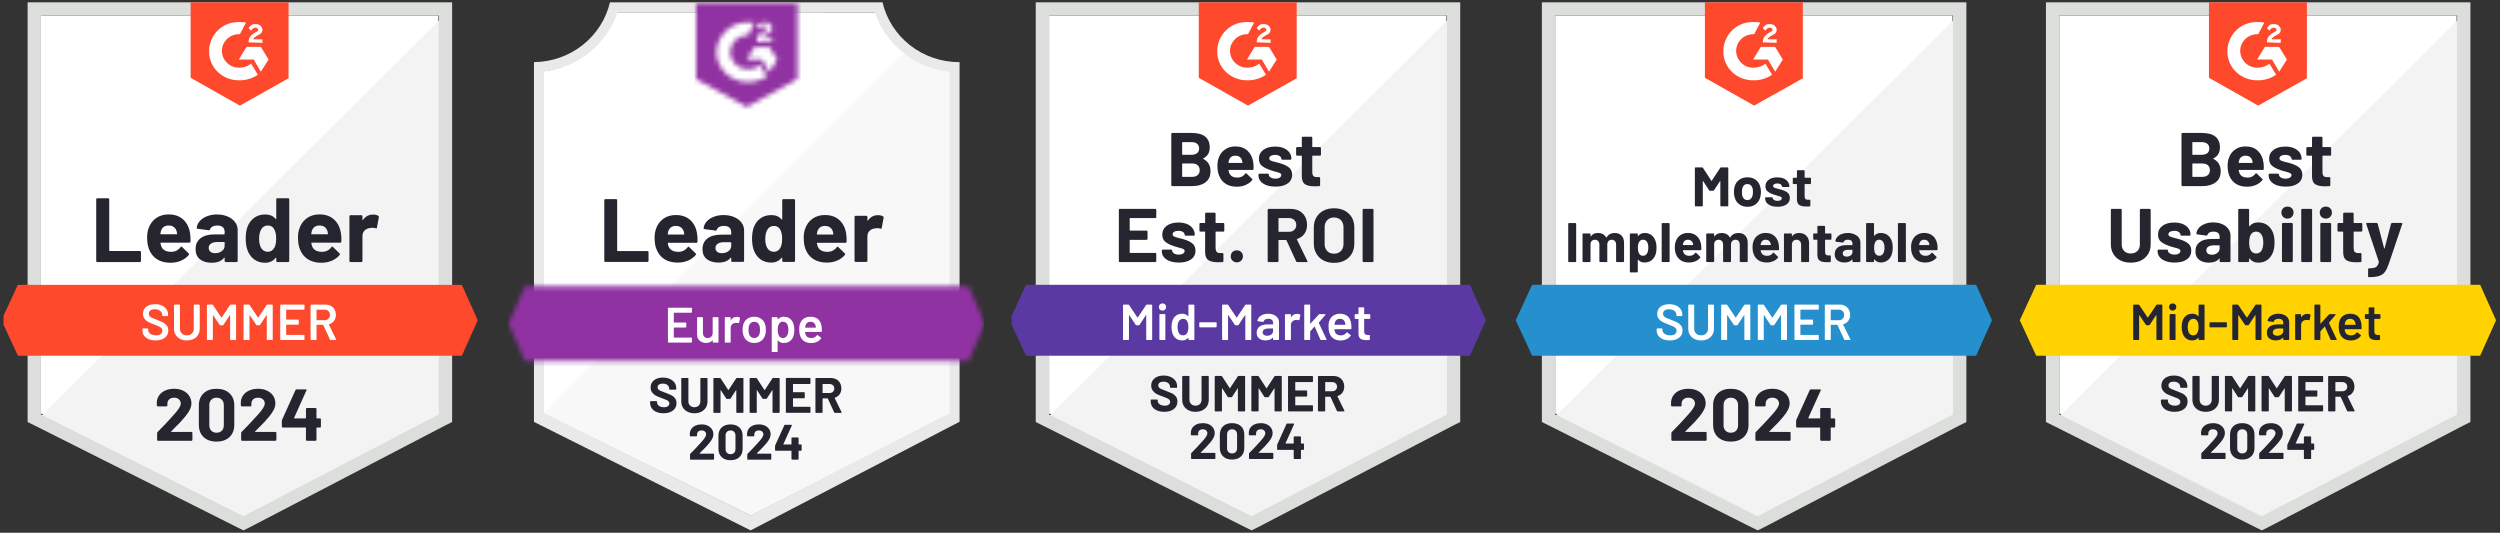 <svg xmlns="http://www.w3.org/2000/svg" width="535" height="114" fill="none" xmlns:v="https://vecta.io/nano"><rect width="100%" height="100%" fill="#333333" stroke="none"/><style><![CDATA[.B{fill:#fff}.C{fill:#252530}.D{fill:#f2f3f2}.E{fill:#dcdedc}.F{fill:#ff492c}]]></style><g clip-path="url(#C)"><path d="M8.765 88.473L52.1 110.25L93.791 88.473V3.317H8.765V88.473Z" class="B"/><path d="M94.668 3.642L7.887 89.99L52.868 111.983L94.668 90.857V3.642Z" class="D"/><path d="M5.911 31.702v58.613l1.536.758L50.783 112.85l1.317.65 1.317-.65 41.8-21.777 1.536-.758V.5H5.911v31.202zm2.852 56.987V3.317H93.899V88.69L52.099 110.466 8.764 88.69z" class="E"/><path d="M51.33 4.725c.439 0 .878 0 1.317.108L51.33 7.325c-1.975-.108-3.73 1.408-3.84 3.359s1.426 3.684 3.401 3.792h.439c.878 0 1.755-.325 2.414-.867l1.426 2.384c-1.097.758-2.414 1.192-3.84 1.192-3.511.108-6.473-2.492-6.583-5.959s2.523-6.392 6.034-6.5h.549zm4.498 5.309l1.646 2.709-1.646 2.6-1.536-2.6h-3.182l1.646-2.709h3.072zm-2.633-.975c0-.433.11-.867.329-1.192s.658-.65.987-.867l.219-.108c.439-.217.549-.325.549-.542s-.329-.433-.549-.433c-.439 0-.768.217-.987.65l-.548-.542c.11-.217.329-.433.548-.65.329-.217.658-.217.987-.217s.768.108.987.325.439.542.439.867c0 .542-.329.975-.987 1.192l-.329.217c-.329.217-.548.325-.658.65h1.975v.758l-2.962-.108zM51.33 22.602l10.422-5.85V.5H40.798v16.143l10.532 5.959zM98.835 60.955H3.825L.314 68.538l3.511 7.584H98.835l3.401-7.584-3.401-7.584z" class="F"/><path d="M20.82 56.079c-.066 0-.121-.022-.165-.065-.044-.051-.066-.108-.066-.173V42.666c0-.065.022-.123.066-.173.044-.043.099-.065.165-.065h2.315c.066 0 .121.022.165.065.051.051.077.108.077.173v10.953c0 .065.033.098.099.098h6.451c.066 0 .124.022.175.065.044.051.066.108.066.173v1.885c0 .065-.022.123-.066.173-.051.043-.11.065-.175.065h-9.106zm19.869-6.045c.081.491.106 1.044.077 1.658-.007.159-.091.238-.252.238h-6.1c-.08 0-.106.033-.077.098.037.26.106.52.208.78.344.722 1.042 1.083 2.095 1.083.841-.007 1.507-.343 1.997-1.008.051-.08.11-.119.176-.119.044 0 .091.025.143.076l1.415 1.387c.066.065.099.123.099.173 0 .029-.026.083-.077.163-.431.527-.991.939-1.679 1.235-.68.289-1.43.433-2.249.433-1.134 0-2.092-.253-2.874-.758s-1.346-1.213-1.69-2.123c-.278-.65-.417-1.502-.417-2.557 0-.715.099-1.343.296-1.885.307-.924.837-1.661 1.591-2.21.761-.542 1.66-.813 2.699-.813 1.317 0 2.373.376 3.171 1.127s1.28 1.759 1.448 3.023zm-4.597-1.777c-.834 0-1.382.383-1.646 1.148-.051.173-.095.383-.132.628 0 .065.033.098.099.098h3.412c.08 0 .106-.033.077-.098l-.099-.542c-.117-.39-.322-.693-.614-.91-.3-.217-.666-.325-1.097-.325zm10.346-2.362c.856 0 1.62.148 2.293.444.673.289 1.196.69 1.569 1.203.373.506.559 1.069.559 1.69v6.609c0 .065-.022.123-.066.173-.044.043-.099.065-.165.065h-2.315c-.066 0-.121-.022-.165-.065-.051-.051-.077-.108-.077-.173v-.639c0-.036-.011-.061-.033-.076-.029-.014-.055-.004-.077.033-.556.715-1.445 1.073-2.666 1.073-1.031 0-1.861-.246-2.49-.737-.636-.491-.955-1.221-.955-2.188 0-.997.358-1.773 1.075-2.329.71-.549 1.722-.823 3.039-.823h2.008c.066 0 .099-.033.099-.098v-.433c0-.426-.132-.762-.395-1.008-.263-.238-.658-.357-1.185-.357-.402 0-.739.072-1.009.217s-.446.347-.527.607c-.037.144-.121.209-.252.195l-2.392-.314c-.161-.029-.234-.087-.219-.173.051-.549.271-1.044.658-1.484s.903-.784 1.547-1.029c.636-.253 1.349-.379 2.139-.379zm-.395 8.288c.563 0 1.042-.148 1.437-.444s.593-.679.593-1.149v-.704c0-.065-.033-.098-.099-.098h-1.415c-.592 0-1.057.112-1.393.336-.336.217-.505.527-.505.932 0 .354.124.628.373.823.249.202.585.303 1.009.303zm13.078-11.517c0-.065.022-.123.066-.173.044-.043.099-.065.165-.065h2.315c.066 0 .121.022.165.065.044.051.066.108.066.173v13.174c0 .065-.022.123-.066.173-.044.043-.099.065-.165.065h-2.315c-.066 0-.121-.022-.165-.065-.044-.051-.066-.108-.066-.173v-.639c0-.036-.015-.058-.044-.065s-.055 0-.077.022c-.556.715-1.313 1.073-2.271 1.073-.922 0-1.715-.253-2.381-.758s-1.145-1.199-1.437-2.08c-.219-.679-.329-1.466-.329-2.362 0-.924.117-1.73.351-2.416.307-.838.786-1.499 1.437-1.983.651-.491 1.456-.737 2.414-.737.951 0 1.69.325 2.216.975.022.043.048.058.077.043s.044-.04.044-.076v-4.171zm-.417 10.368c.263-.477.395-1.134.395-1.972 0-.867-.146-1.549-.439-2.048-.3-.506-.739-.758-1.317-.758-.622 0-1.09.253-1.404.758-.329.513-.494 1.203-.494 2.069 0 .78.139 1.43.417 1.95.329.563.816.845 1.459.845.592 0 1.053-.282 1.382-.845zm14.273-3.001c.08.491.106 1.044.077 1.658-.007.159-.091.238-.252.238h-6.1c-.081 0-.106.033-.077.098.037.26.106.52.208.78.344.722 1.042 1.083 2.095 1.083.841-.007 1.507-.343 1.997-1.008.051-.08.11-.119.175-.119.044 0 .091.025.143.076l1.415 1.387c.066.065.099.123.099.173 0 .029-.026.083-.077.163-.432.527-.991.939-1.679 1.235-.68.289-1.43.433-2.249.433-1.134 0-2.092-.253-2.874-.758s-1.346-1.213-1.69-2.123c-.278-.65-.417-1.502-.417-2.557 0-.715.099-1.343.296-1.885.307-.924.838-1.661 1.591-2.21.761-.542 1.66-.813 2.699-.813 1.317 0 2.373.376 3.171 1.127s1.28 1.759 1.448 3.023zM68.38 48.257c-.834 0-1.382.383-1.646 1.148-.051.173-.095.383-.132.628 0 .065.033.098.099.098h3.412c.081 0 .106-.033.077-.098l-.099-.542c-.117-.39-.322-.693-.614-.91-.3-.217-.666-.325-1.097-.325zm11.454-2.34c.475 0 .848.09 1.119.271.11.058.15.155.121.292l-.417 2.232c-.007.152-.099.195-.274.13-.198-.065-.428-.098-.691-.098-.102 0-.245.015-.428.043-.475.036-.878.206-1.207.509-.329.31-.494.719-.494 1.224v5.32c0 .065-.022.123-.066.173-.051.043-.11.065-.176.065h-2.304c-.066 0-.124-.022-.175-.065-.044-.051-.066-.108-.066-.173v-9.556c0-.065.022-.119.066-.163.051-.043.11-.065.175-.065h2.304c.066 0 .124.022.176.065.044.043.066.098.066.163v.748c0 .036.011.061.033.076.029.014.051.007.066-.022.541-.78 1.265-1.17 2.172-1.17z" class="C"/><path d="M33.295 72.85c-.571 0-1.068-.09-1.492-.271s-.753-.433-.987-.758c-.227-.325-.34-.708-.34-1.148v-.271c0-.036.015-.069.044-.098.022-.022.051-.033.088-.033h.977c.036 0 .07.011.099.033.022.029.033.061.033.098v.206c0 .332.15.607.45.823.3.224.71.336 1.229.336.446 0 .783-.094 1.009-.282s.34-.43.34-.726c0-.202-.062-.376-.186-.52-.124-.137-.3-.264-.527-.379-.234-.116-.581-.26-1.042-.433-.519-.188-.94-.365-1.262-.531s-.589-.394-.801-.683c-.219-.282-.329-.636-.329-1.062 0-.636.234-1.138.702-1.506s1.093-.553 1.876-.553c.548 0 1.035.094 1.459.282.417.188.742.451.977.791.234.332.351.719.351 1.159v.184c0 .036-.015.069-.044.098-.022.022-.051.033-.088.033h-.987c-.037 0-.066-.011-.088-.033-.029-.029-.044-.061-.044-.098v-.119c0-.339-.139-.625-.417-.856-.285-.238-.676-.358-1.174-.358-.402 0-.713.083-.932.249-.227.166-.34.401-.34.704 0 .217.059.394.175.531s.293.26.527.368c.234.116.596.26 1.086.433l1.251.531c.307.159.574.379.801.661.219.289.329.646.329 1.073 0 .65-.245 1.166-.735 1.549-.483.383-1.145.574-1.986.574zm6.692 0c-.541 0-1.02-.105-1.437-.314s-.739-.506-.965-.888c-.234-.39-.351-.838-.351-1.343v-4.995c0-.036.015-.065.044-.087.022-.029.051-.043.088-.043h1.009c.037 0 .07.014.099.043.022.022.033.051.033.087v5.016c0 .426.135.773.406 1.04s.629.401 1.075.401.805-.134 1.075-.401.406-.614.406-1.04v-5.016c0-.036.015-.065.044-.087.022-.029.051-.043.088-.043h1.009c.037 0 .07.014.099.043.022.022.033.051.033.087v4.995c0 .506-.113.953-.34 1.343-.227.383-.549.679-.966.888s-.9.314-1.448.314zm9.238-7.584c.037-.058.088-.087.154-.087h1.009c.037 0 .07.014.099.043.022.022.033.051.033.087v7.324c0 .036-.011.065-.033.087-.029.029-.062.043-.099.043h-1.009c-.037 0-.07-.015-.099-.043-.022-.022-.033-.051-.033-.087v-5.168c0-.022-.011-.036-.033-.043-.015-.007-.026 0-.033.022l-1.371 2.08c-.036.058-.088.087-.154.087h-.505c-.066 0-.117-.029-.154-.087l-1.382-2.069c-.007-.022-.022-.029-.044-.022-.015.007-.022.022-.022.043v5.157c0 .036-.011.065-.033.087-.029.029-.062.043-.099.043h-1.009c-.037 0-.066-.015-.088-.043-.029-.022-.044-.051-.044-.087v-7.324c0-.036.015-.065.044-.087.022-.029.051-.043.088-.043h1.009c.066 0 .117.029.154.087l1.788 2.676c.015.014.029.022.044.022s.026-.007.033-.022l1.788-2.676zm7.844 0c.037-.058.088-.087.154-.087h1.009c.037 0 .066.014.088.043.029.022.044.051.044.087v7.324c0 .036-.015.065-.044.087-.022.029-.051.043-.088.043h-1.009c-.036 0-.066-.015-.088-.043-.029-.022-.044-.051-.044-.087v-5.168c0-.022-.007-.036-.022-.043-.022-.007-.036 0-.044.022l-1.371 2.08c-.037.058-.088.087-.154.087h-.505c-.066 0-.117-.029-.154-.087l-1.382-2.069c-.007-.022-.018-.029-.033-.022-.022.007-.033.022-.033.043v5.157c0 .036-.011.065-.033.087-.029.029-.062.043-.099.043h-1.009c-.036 0-.066-.015-.088-.043-.029-.022-.044-.051-.044-.087v-7.324c0-.036.015-.065.044-.087.022-.029.051-.043.088-.043h1.009c.066 0 .117.029.154.087l1.788 2.676c.015.014.029.022.044.022s.026-.007.033-.022l1.788-2.676zm8.097.867c0 .036-.011.065-.033.087-.029.029-.062.043-.099.043h-3.741c-.036 0-.055.018-.055.054v2.026c0 .036.018.054.055.054h2.512c.037 0 .07.011.099.033.022.029.033.061.033.098v.823c0 .036-.011.069-.033.098-.029.022-.062.033-.099.033h-2.512c-.036 0-.055.018-.055.054v2.091c0 .036.018.054.055.054h3.741c.036 0 .07.014.099.043.022.022.033.051.033.087v.823c0 .036-.011.065-.033.087-.029.029-.062.043-.099.043h-4.937c-.037 0-.066-.015-.088-.043-.029-.022-.044-.051-.044-.087v-7.324c0-.036.015-.065.044-.087.022-.029.051-.043.088-.043h4.937c.036 0 .07.014.099.043.022.022.033.051.033.087v.823zm5.606 6.63c-.073 0-.124-.033-.154-.098l-1.448-3.12c-.015-.029-.037-.043-.066-.043h-1.317c-.036 0-.055.018-.055.054v3.077c0 .036-.015.065-.044.087-.022.029-.051.043-.088.043h-1.009c-.037 0-.066-.015-.088-.043-.029-.022-.044-.051-.044-.087v-7.324c0-.036.015-.065.044-.087.022-.029.051-.043.088-.043h3.017c.446 0 .841.09 1.185.271.344.188.611.448.801.78.19.34.285.726.285 1.159 0 .498-.132.921-.395 1.268-.256.354-.614.6-1.075.737-.015 0-.026.007-.033.022s-.007.029 0 .043l1.547 3.153c.015.029.022.051.022.065 0 .058-.04.087-.121.087h-1.053zm-2.984-6.5c-.036 0-.055.018-.055.054v2.156c0 .036.018.054.055.054h1.646c.351 0 .633-.105.845-.314.219-.202.329-.473.329-.812s-.11-.614-.329-.823c-.212-.209-.494-.314-.845-.314h-1.646z" class="B"/><path d="M36.619 92.33c-.022.022-.029.043-.022.065.015.022.037.033.066.033h4.312c.051 0 .095.018.132.054.044.036.066.079.066.13v1.528c0 .051-.022.094-.066.13-.036.036-.08.054-.132.054h-7.153c-.059 0-.106-.018-.143-.054s-.055-.079-.055-.13v-1.452c0-.094.033-.173.099-.238l1.591-1.636 1.02-1.105.9-.997c.966-1.054 1.448-1.838 1.448-2.351 0-.368-.132-.672-.395-.91-.263-.231-.607-.347-1.031-.347s-.768.116-1.031.347c-.271.238-.406.553-.406.943v.39c0 .051-.018.094-.055.13s-.08.054-.132.054h-1.876c-.051 0-.095-.018-.132-.054-.044-.036-.066-.08-.066-.13v-.737c.037-.563.219-1.065.549-1.506.329-.433.764-.766 1.306-.997.549-.231 1.163-.347 1.843-.347.753 0 1.408.141 1.964.423.556.274.984.646 1.284 1.116.307.477.461 1.0.461 1.571 0 .441-.113.892-.34 1.354-.219.462-.552.961-.998 1.495l-1.064 1.213-1.7 1.723-.241.238zm9.72 2.167c-1.17 0-2.092-.321-2.765-.964-.68-.643-1.02-1.52-1.02-2.633v-4.149c0-1.091.34-1.954 1.02-2.589.673-.643 1.595-.964 2.765-.964 1.163 0 2.088.322 2.776.964.68.636 1.02 1.499 1.02 2.589V90.9c0 1.112-.34 1.99-1.02 2.633-.688.643-1.613.964-2.776.964zm0-1.896c.475 0 .852-.144 1.13-.433.285-.289.428-.675.428-1.159v-4.323c0-.477-.143-.86-.428-1.148-.278-.289-.655-.433-1.13-.433-.468 0-.841.144-1.119.433-.285.289-.428.672-.428 1.148v4.323c0 .484.143.87.428 1.159.278.289.651.433 1.119.433zm8.25-.271c-.022.022-.026.043-.011.065.007.022.029.033.066.033h4.312c.051 0 .095.018.132.054s.055.079.055.13v1.528c0 .051-.018.094-.055.13s-.081.054-.132.054h-7.164c-.051 0-.095-.018-.132-.054s-.055-.079-.055-.13v-1.452c0-.094.029-.173.088-.238l1.591-1.636 1.02-1.105.911-.997c.965-1.054 1.448-1.838 1.448-2.351 0-.368-.132-.672-.395-.91-.271-.231-.618-.347-1.042-.347s-.768.116-1.031.347c-.263.238-.395.553-.395.943v.39c0 .051-.018.094-.055.13s-.084.054-.143.054h-1.876c-.051 0-.095-.018-.132-.054s-.055-.08-.055-.13v-.737c.029-.563.208-1.065.537-1.506.329-.433.768-.766 1.317-.997s1.159-.347 1.832-.347c.753 0 1.408.141 1.964.423.563.274.995.646 1.295 1.116.3.477.45 1.0.45 1.571 0 .441-.11.892-.329 1.354-.227.462-.563.961-1.009 1.495l-1.064 1.213-1.7 1.723-.241.238zm13.889-2.795c.051 0 .099.018.143.054.036.036.055.079.055.13v1.593c0 .051-.018.094-.055.13-.044.036-.091.054-.143.054h-.68c-.051 0-.077.025-.077.076v2.568c0 .051-.018.094-.055.13-.044.036-.091.054-.143.054H65.67c-.059 0-.106-.018-.143-.054s-.055-.079-.055-.13v-2.568c0-.051-.026-.076-.077-.076h-4.882c-.051 0-.099-.018-.143-.054-.037-.036-.055-.079-.055-.13V90.055c0-.065.018-.144.055-.238l2.864-6.349c.044-.094.117-.141.219-.141h1.986c.073 0 .124.018.154.054s.026.09-.011.163l-2.655 5.894c-.007.022-.007.043 0 .065.015.022.033.033.055.033h2.414c.051 0 .077-.029.077-.087v-1.939c0-.058.018-.105.055-.141s.084-.054.143-.054h1.854c.051 0 .099.018.143.054.036.036.055.083.055.141v1.939c0 .058.026.087.077.087h.68z" class="C"/></g><g clip-path="url(#D)"><path d="M160.699 110.312l-44.661-21.909V15.298c3.596-.418 6.998-1.83 9.811-4.072s4.923-5.221 6.085-8.594H187.6c1.173 3.411 3.315 6.42 6.172 8.672s6.31 3.653 9.951 4.037v73.062l-43.024 21.909z" class="B"/><path d="M116.44 88.403l44.174 21.909 42.568-21.93V15.341c-3.539-.478-6.897-1.832-9.758-3.934L116.44 88.403z" fill="#f7f8f7"/><path d="M205.348 13.294h-.141c-3.793-.007-7.473-1.274-10.441-3.597S189.715 4.133 188.857.5h-58.323c-.859 3.617-2.93 6.846-5.879 9.166s-6.608 3.598-10.385 3.628v76.996l1.539.768 43.523 21.792 1.301.65 1.29-.672 41.918-21.791 1.507-.778V15.426v-2.132zm-44.737 97.018l-44.173-21.909V15.298c3.571-.43 6.943-1.849 9.725-4.091s4.858-5.216 5.986-8.575h55.07c1.142 3.4 3.254 6.405 6.083 8.658s6.259 3.659 9.878 4.051v73.062l-42.569 21.909z" fill="#e9e9ea"/><mask id="A" maskUnits="userSpaceOnUse" x="108" y="61" width="103" height="17"><path d="M207.291 61.259H112.33l-3.48 7.996 3.48 7.996h94.961l3.48-7.996-3.48-7.996z" class="B"/></mask><g mask="url(#A)"><path d="M103.43 55.928H216.194V82.581H103.43V55.928Z" fill="#9132a2"/></g><mask id="B" maskUnits="userSpaceOnUse" x="148" y="0" width="23" height="23"><path d="M159.81 22.889l10.842-5.97V.5h-21.685v16.419l10.843 5.97zm2.168-14.009c-.017-.441.096-.878.325-1.258.297-.393.693-.702 1.15-.896l.26-.107c.444-.213.553-.394.553-.608s-.239-.437-.618-.437c-.229-.017-.457.038-.652.157s-.346.295-.432.504l-.586-.565c.146-.279.372-.509.651-.661.293-.166.626-.251.965-.245.409-.013.811.103 1.149.331.154.1.279.236.365.396s.127.34.123.521c0 .618-.369.992-1.084 1.333l-.402.181c-.412.203-.618.373-.683.682h2.169v.821h-3.253v-.149zm2.711 1.215l1.626 2.665-1.626 2.665-1.627-2.676h-3.252l1.626-2.655h3.253zm-4.565-5.331c.451-.001.902.042 1.344.128l-1.344 2.601c-1.01-.02-1.988.355-2.717 1.042s-1.153 1.632-1.176 2.625c.026.992.45 1.933 1.179 2.618s1.705 1.059 2.714 1.039c.928.005 1.829-.307 2.548-.885l1.475 2.388c-1.182.806-2.585 1.238-4.023 1.237-1.766.037-3.475-.615-4.753-1.814s-2.022-2.847-2.067-4.583c.045-1.736.788-3.384 2.067-4.583s2.987-1.851 4.753-1.814z" class="B"/></mask><g mask="url(#B)"><path d="M143.547-4.841h32.528V28.209h-32.528V-4.841z" fill="#9132a2"/></g><path d="M129.548 56.046c-.065 0-.119-.021-.163-.064-.043-.05-.065-.107-.065-.171V42.847c0-.064.022-.121.065-.171.044-.043.098-.064.163-.064h2.288c.065 0 .119.021.162.064.051.05.076.107.076.171v10.779c0 .064.033.096.098.096h6.375c.066 0 .123.021.174.064.043.05.065.107.065.171v1.855c0 .064-.022.121-.065.171-.051.043-.108.064-.174.064h-8.999zm19.636-5.949c.08.483.105 1.027.076 1.631-.007.156-.09.235-.249.235h-6.029c-.079 0-.105.032-.076.096.036.256.105.512.206.768.34.711 1.03 1.066 2.071 1.066.831-.007 1.489-.338 1.974-.992.05-.078.108-.117.173-.117.043 0 .09.025.141.075l1.399 1.365c.065.064.097.121.097.171 0 .028-.025.082-.076.16-.426.519-.979.924-1.659 1.215-.672.284-1.413.426-2.222.426-1.121 0-2.068-.249-2.841-.746s-1.33-1.194-1.67-2.09c-.275-.64-.412-1.478-.412-2.516 0-.704.098-1.322.293-1.855.303-.91.828-1.635 1.572-2.175.752-.533 1.641-.8 2.667-.8 1.302 0 2.346.37 3.134 1.109s1.265 1.731 1.431 2.974zm-4.543-1.748c-.824 0-1.366.377-1.626 1.13-.051.171-.094.377-.13.618 0 .064.032.096.097.096h3.372c.08 0 .105-.032.076-.096l-.097-.533c-.116-.384-.319-.682-.608-.896-.296-.213-.657-.32-1.084-.32zm10.225-2.324c.845 0 1.601.146 2.266.437.665.284 1.182.679 1.55 1.183.369.497.553 1.052.553 1.663v6.503c0 .064-.021.121-.065.171-.043.043-.097.064-.162.064h-2.288c-.065 0-.119-.021-.163-.064-.05-.05-.076-.107-.076-.171v-.629c0-.035-.011-.06-.032-.075-.029-.014-.054-.004-.076.032-.549.704-1.428 1.055-2.635 1.055-1.019 0-1.84-.242-2.461-.725-.629-.483-.943-1.201-.943-2.154 0-.981.354-1.745 1.062-2.292.701-.54 1.702-.81 3.004-.81h1.984c.065 0 .097-.032.097-.096v-.426c0-.419-.13-.75-.39-.992-.26-.235-.651-.352-1.171-.352-.398 0-.73.071-.998.213s-.44.341-.52.597c-.036.142-.119.206-.249.192l-2.364-.309c-.159-.029-.231-.085-.217-.171.051-.54.267-1.027.651-1.461s.892-.771 1.528-1.013c.629-.249 1.334-.373 2.115-.373zm-.391 8.156c.557 0 1.03-.146 1.421-.437s.585-.668.585-1.13v-.693c0-.064-.032-.096-.097-.096h-1.399c-.585 0-1.044.11-1.377.331-.333.213-.499.519-.499.917 0 .348.123.618.369.81.246.199.578.298.997.298zm12.925-11.333c0-.064.022-.121.065-.171.043-.043.098-.064.163-.064h2.287c.066 0 .12.021.163.064.043.05.065.107.065.171v12.964c0 .064-.022.121-.065.171-.043.043-.097.064-.163.064h-2.287c-.065 0-.12-.021-.163-.064-.043-.05-.065-.107-.065-.171v-.629c0-.035-.015-.057-.043-.064s-.055 0-.076.021c-.55.704-1.298 1.055-2.245 1.055-.911 0-1.695-.249-2.353-.746s-1.131-1.18-1.42-2.047c-.217-.668-.325-1.443-.325-2.324 0-.91.115-1.702.347-2.377.303-.825.777-1.475 1.42-1.951.643-.483 1.439-.725 2.385-.725.94 0 1.67.32 2.191.96.021.043.047.057.076.043s.043-.039.043-.075v-4.105zm-.412 10.203c.26-.469.39-1.116.39-1.94 0-.853-.144-1.525-.433-2.015-.297-.498-.731-.746-1.302-.746-.614 0-1.077.249-1.387.746-.326.505-.488 1.183-.488 2.036 0 .768.137 1.407.412 1.919.325.554.806.832 1.442.832.585 0 1.041-.277 1.366-.832zm14.106-2.953c.08.483.105 1.027.076 1.631-.007.156-.09.235-.249.235h-6.029c-.079 0-.105.032-.076.096.037.256.105.512.206.768.34.711 1.03 1.066 2.071 1.066.832-.007 1.489-.338 1.974-.992.05-.078.108-.117.173-.117.044 0 .091.025.141.075l1.399 1.365c.065.064.097.121.097.171 0 .028-.025.082-.075.16-.427.519-.98.924-1.659 1.215-.673.284-1.414.426-2.223.426-1.121 0-2.067-.249-2.841-.746s-1.33-1.194-1.67-2.09c-.274-.64-.412-1.478-.412-2.516 0-.704.098-1.322.293-1.855.304-.91.828-1.635 1.572-2.175.752-.533 1.641-.8 2.668-.8 1.301 0 2.345.37 3.133 1.109s1.265 1.731 1.431 2.974zm-4.543-1.748c-.824 0-1.366.377-1.626 1.13-.051.171-.094.377-.13.618 0 .064.032.096.097.096h3.372c.08 0 .105-.032.076-.096l-.097-.533c-.116-.384-.318-.682-.608-.896-.296-.213-.657-.32-1.084-.32zm11.32-2.303c.47 0 .839.089 1.106.267.108.057.148.153.119.288l-.412 2.196c-.007.149-.097.192-.271.128-.195-.064-.423-.096-.683-.096-.101 0-.242.014-.423.043-.47.035-.867.203-1.193.501-.325.306-.487.707-.487 1.205v5.235c0 .064-.022.121-.065.171-.051.043-.109.064-.174.064h-2.277c-.065 0-.123-.021-.173-.064-.044-.05-.065-.107-.065-.171v-9.403c0-.064.021-.117.065-.16.05-.043.108-.064.173-.064h2.277c.065 0 .123.021.174.064.043.043.065.096.065.16v.736c0 .036.01.06.032.075.029.014.051.007.065-.021.535-.768 1.251-1.151 2.147-1.151z" class="C"/><path d="M148.078 66.792c0 .035-.011.064-.033.085-.029.028-.061.043-.097.043h-3.698c-.036 0-.054.018-.054.053v1.994c0 .036.018.053.054.053h2.483c.037 0 .069.011.098.032.022.028.033.06.033.096v.81c0 .036-.011.068-.033.096-.029.021-.061.032-.098.032h-2.483c-.036 0-.054.018-.054.053v2.058c0 .036.018.053.054.053h3.698c.036 0 .068.014.097.043.022.021.033.05.033.085v.81c0 .036-.011.064-.033.085-.029.028-.061.043-.097.043h-4.879c-.037 0-.065-.014-.087-.043-.029-.021-.044-.05-.044-.085V65.982c0-.035.015-.064.044-.085.022-.028.05-.043.087-.043h4.879c.036 0 .068.014.097.043.022.021.033.05.033.085v.81zm4.435 1.205c0-.035.014-.068.043-.096.022-.021.051-.032.087-.032h.986c.037 0 .069.011.098.032.022.028.033.06.033.096v5.192c0 .036-.011.064-.033.085-.029.028-.061.043-.098.043h-.986c-.036 0-.065-.014-.087-.043-.029-.021-.043-.05-.043-.085v-.341c0-.021-.008-.036-.022-.043s-.029 0-.043.021c-.297.377-.741.565-1.334.565-.549 0-1.008-.156-1.377-.469-.376-.313-.564-.757-.564-1.333V67.997c0-.035.011-.068.033-.096.028-.021.061-.032.097-.032h.998c.036 0 .068.011.097.032.022.028.033.06.033.096v3.241c0 .334.087.601.26.8.181.199.43.298.748.298.325 0 .586-.1.781-.298s.293-.466.293-.8V67.997zm5.172-.192c.231 0 .433.046.607.139.058.029.079.082.065.16l-.185.96c-.007.085-.057.11-.151.075-.109-.035-.235-.053-.38-.053l-.217.011c-.303.014-.556.117-.759.309-.202.199-.303.455-.303.768v3.017c0 .036-.015.064-.044.085-.021.028-.05.043-.086.043h-.998c-.036 0-.069-.014-.097-.043-.022-.021-.033-.05-.033-.085V67.997c0-.035.011-.068.033-.096.028-.021.061-.032.097-.032h.998c.036 0 .065.011.086.032.029.028.044.06.044.096v.48c0 .028.007.043.021.043.008.007.019 0 .033-.021.304-.462.726-.693 1.269-.693zm3.74 5.597c-.571 0-1.059-.142-1.463-.426-.412-.284-.702-.679-.868-1.183-.123-.384-.184-.789-.184-1.215 0-.455.058-.86.173-1.215.167-.497.456-.885.868-1.162s.907-.416 1.485-.416c.55 0 1.027.139 1.431.416.398.277.68.661.846 1.151.13.341.195.746.195 1.215 0 .448-.061.853-.184 1.215-.166.505-.452.899-.857 1.183-.404.291-.885.437-1.442.437zm0-1.066c.268 0 .495-.075.683-.224.196-.149.337-.359.423-.629.073-.234.109-.533.109-.896 0-.384-.036-.682-.109-.895-.079-.27-.217-.476-.412-.618-.195-.149-.433-.224-.715-.224-.268 0-.499.075-.694.224-.195.142-.336.348-.423.618-.072.249-.109.547-.109.895s.037.647.109.896c.079.27.22.48.423.629.195.149.433.224.715.224zm8.371-3.06c.13.362.195.807.195 1.333 0 .505-.061.938-.184 1.301-.159.469-.416.835-.77 1.098-.347.263-.788.395-1.323.395-.513 0-.925-.181-1.236-.544-.014-.014-.029-.018-.043-.011s-.022.021-.022.043v2.313c0 .036-.014.064-.043.085-.022.029-.051.043-.087.043h-.998c-.036 0-.068-.014-.097-.043-.022-.021-.033-.05-.033-.085V67.997c0-.035.011-.068.033-.096.029-.021.061-.032.097-.032h.998c.036 0 .065.011.087.032.029.028.043.06.043.096v.32c0 .021.007.035.022.043s.029 0 .043-.021c.318-.37.734-.554 1.247-.554s.947.132 1.301.395.611.629.77 1.098zm-1.41 2.612c.217-.327.326-.76.326-1.301 0-.519-.087-.927-.261-1.226-.202-.348-.509-.522-.921-.522-.376 0-.658.171-.846.512-.166.277-.249.69-.249 1.237 0 .561.09.988.271 1.279.188.313.459.469.813.469.383 0 .672-.149.867-.448zm7.449-1.908c.029.178.044.377.044.597l-.011.331c0 .085-.044.128-.13.128h-3.394c-.036 0-.054.018-.054.053.021.235.054.395.097.48.174.512.597.771 1.269.778.491 0 .882-.199 1.171-.597.029-.043.065-.064.108-.064.029 0 .055.011.076.032l.672.544c.066.05.076.107.033.171-.224.313-.52.554-.889.725-.376.171-.792.256-1.247.256-.564 0-1.045-.124-1.442-.373-.39-.249-.676-.597-.857-1.045-.166-.384-.249-.917-.249-1.599 0-.412.043-.746.13-1.002.145-.498.419-.892.824-1.183.398-.284.878-.426 1.442-.426 1.424 0 2.227.732 2.407 2.196zm-2.407-1.13c-.267 0-.491.068-.672.203-.174.128-.296.309-.369.544-.043.121-.072.277-.086.469-.015.036 0 .053.043.053h2.201c.036 0 .054-.018.054-.053-.014-.178-.036-.313-.065-.405-.065-.256-.191-.455-.379-.597-.195-.142-.438-.213-.727-.213z" class="B"/><g class="C"><path d="M141.996 88.435c-.578 0-1.084-.092-1.518-.277-.433-.178-.766-.437-.997-.778-.239-.334-.358-.725-.358-1.173v-.235c0-.035.015-.064.043-.085.022-.028.051-.043.087-.043h1.236c.036 0 .069.014.098.043.021.021.032.05.032.085v.16c0 .284.134.522.402.714.267.199.628.299 1.084.299.383 0 .668-.078.856-.235.188-.164.282-.362.282-.597 0-.171-.058-.313-.173-.426-.116-.121-.275-.224-.477-.309-.195-.092-.51-.217-.944-.373-.484-.164-.896-.331-1.236-.501-.332-.171-.61-.405-.835-.704-.231-.291-.347-.654-.347-1.087 0-.426.113-.8.337-1.119s.535-.565.932-.736.857-.256 1.377-.256c.549 0 1.037.096 1.464.288.434.192.773.462 1.019.81.239.341.358.739.358 1.194v.16c0 .036-.011.064-.033.085-.029.029-.061.043-.097.043h-1.247c-.036 0-.065-.014-.087-.043-.029-.021-.043-.05-.043-.085v-.085c0-.299-.123-.554-.369-.768-.253-.206-.596-.309-1.03-.309-.34 0-.607.071-.802.213-.188.142-.282.338-.282.586 0 .178.058.327.173.448.109.121.275.228.499.32.217.1.557.231 1.019.395l1.204.49c.296.142.564.352.802.629.231.284.347.65.347 1.098 0 .668-.249 1.194-.748 1.578-.499.391-1.175.586-2.028.586zm6.604 0c-.557 0-1.045-.107-1.464-.32-.427-.213-.759-.512-.998-.895-.231-.391-.347-.839-.347-1.343v-4.862c0-.036.011-.064.033-.085.029-.029.061-.043.097-.043h1.269c.036 0 .065.014.087.043.029.021.043.05.043.085v4.872c0 .377.119.679.358.906.231.235.538.352.922.352s.694-.117.932-.352c.231-.227.347-.529.347-.906v-4.872c0-.036.014-.064.043-.085.022-.029.051-.043.087-.043h1.269c.036 0 .068.014.097.043.022.021.033.05.033.085v4.862c0 .505-.116.953-.347 1.343-.239.384-.568.682-.987.895-.426.213-.918.32-1.474.32zm8.945-7.463c.036-.057.087-.085.152-.085h1.268c.036 0 .069.014.098.043.021.021.032.05.032.085v7.207c0 .035-.011.064-.032.085-.029.029-.062.043-.098.043h-1.268c-.037 0-.065-.014-.087-.043-.029-.021-.043-.05-.043-.085V83.52c0-.028-.008-.043-.022-.043s-.029.011-.044.032l-1.149 1.77c-.036.057-.087.085-.152.085h-.639c-.065 0-.116-.028-.152-.085l-1.15-1.77c-.014-.021-.028-.032-.043-.032-.014.007-.022.025-.022.053v4.691c0 .035-.014.064-.043.085-.022.029-.051.043-.087.043h-1.268c-.036 0-.069-.014-.098-.043-.022-.021-.032-.05-.032-.085v-7.207c0-.036.01-.064.032-.085.029-.029.062-.043.098-.043h1.268c.065 0 .116.029.152.085l1.627 2.484c.021.043.043.043.065 0l1.637-2.484zm7.752 0c.037-.057.087-.085.152-.085h1.269c.036 0 .065.014.087.043.028.021.043.05.043.085v7.207c0 .035-.015.064-.043.085-.022.029-.051.043-.087.043h-1.269c-.036 0-.069-.014-.097-.043-.022-.021-.033-.05-.033-.085V83.52c0-.028-.007-.043-.022-.043s-.029.011-.043.032l-1.149 1.77c-.036.057-.087.085-.152.085h-.64c-.065 0-.115-.028-.152-.085l-1.149-1.77c-.014-.021-.029-.032-.043-.032-.015.007-.022.025-.022.053v4.691c0 .035-.011.064-.033.085-.028.029-.061.043-.097.043h-1.269c-.036 0-.065-.014-.086-.043-.029-.021-.044-.05-.044-.085v-7.207c0-.036.015-.064.044-.085.021-.029.05-.043.086-.043h1.269c.065 0 .116.029.152.085l1.626 2.484c.022.043.043.043.065 0l1.637-2.484zm8.143 1.077c0 .036-.011.064-.032.085-.029.028-.062.043-.098.043h-3.556c-.036 0-.054.018-.054.053v1.653c0 .035.018.053.054.053h2.331c.036 0 .065.011.087.032.029.028.043.06.043.096v1.034c0 .035-.014.068-.043.096-.022.021-.051.032-.087.032h-2.331c-.036 0-.054.018-.054.053v1.727c0 .035.018.053.054.053h3.556c.036 0 .069.011.098.032.021.029.032.06.032.096v1.034c0 .035-.011.064-.032.085-.029.029-.062.043-.098.043h-5.009c-.036 0-.069-.014-.098-.043-.021-.021-.032-.05-.032-.085v-7.207c0-.036.011-.064.032-.085.029-.029.062-.043.098-.043h5.009c.036 0 .069.014.098.043.021.021.032.05.032.085v1.034zm5.226 6.301c-.072 0-.122-.032-.151-.096l-1.356-2.953c-.014-.028-.036-.043-.065-.043h-1.008c-.036 0-.054.018-.054.053v2.911c0 .035-.015.064-.044.085-.021.029-.05.043-.086.043h-1.269c-.036 0-.069-.014-.098-.043-.021-.021-.032-.05-.032-.085v-7.207c0-.036.011-.064.032-.085.029-.029.062-.043.098-.043h3.101c.463 0 .867.092 1.214.277.355.185.626.448.814.789.195.341.292.736.292 1.183 0 .483-.123.895-.368 1.237-.246.348-.589.594-1.03.736-.037.014-.047.039-.033.075l1.475 3.017c.014.029.021.05.021.064 0 .057-.039.085-.119.085h-1.334zm-2.58-6.173c-.036 0-.054.018-.054.053v1.823c0 .035.018.053.054.053h1.42c.304 0 .55-.089.738-.267.195-.178.292-.409.292-.693s-.097-.519-.292-.704c-.188-.178-.434-.267-.738-.267h-1.42zm-26.382 14.841c-.015.014-.018.028-.011.043s.022.021.043.021h2.939c.036 0 .068.011.097.032.022.028.033.06.033.096v1.034c0 .036-.011.064-.033.085-.029.028-.061.043-.097.043h-4.879c-.037 0-.069-.014-.098-.043-.022-.021-.033-.05-.033-.085v-.981c0-.064.022-.117.065-.16l1.085-1.109.694-.757.618-.672c.658-.718.986-1.251.986-1.599 0-.249-.09-.455-.271-.618-.18-.156-.415-.235-.704-.235s-.524.078-.705.235c-.181.164-.271.377-.271.64v.267c0 .035-.015.068-.044.096-.021.021-.05.032-.086.032h-1.28c-.036 0-.065-.011-.087-.032-.028-.029-.043-.06-.043-.096v-.501c.022-.384.145-.725.369-1.024.224-.291.52-.515.889-.672.376-.156.795-.235 1.258-.235.513 0 .961.092 1.344.277.376.192.669.448.878.768.203.32.304.675.304 1.066 0 .298-.076.604-.228.917s-.379.65-.683 1.013l-.726.821-1.16 1.173-.163.16zm6.625 1.471c-.795 0-1.424-.22-1.887-.661-.462-.433-.694-1.027-.694-1.78v-2.815c0-.739.232-1.326.694-1.759s1.092-.65 1.887-.65 1.427.217 1.897.65c.463.434.694 1.02.694 1.759v2.815c0 .753-.231 1.347-.694 1.78-.47.441-1.102.661-1.897.661zm0-1.29c.325 0 .585-.1.78-.298.188-.192.282-.451.282-.778v-2.932c0-.327-.094-.586-.282-.778-.195-.199-.455-.298-.78-.298-.318 0-.571.1-.759.298-.195.192-.293.451-.293.778v2.932c0 .327.098.586.293.778.188.199.441.298.759.298zm5.627-.181c-.014.014-.018.028-.011.043s.022.021.044.021h2.938c.036 0 .069.011.098.032.021.028.032.06.032.096v1.034c0 .036-.011.064-.032.085-.029.028-.062.043-.098.043h-4.879c-.036 0-.065-.014-.087-.043-.029-.021-.043-.05-.043-.085v-.981c0-.064.021-.117.065-.16l1.084-1.109.694-.757.618-.672c.658-.718.987-1.251.987-1.599 0-.249-.091-.455-.271-.618-.181-.156-.416-.235-.705-.235s-.524.078-.705.235c-.181.164-.271.377-.271.64v.267c0 .035-.011.068-.033.096-.028.021-.061.032-.097.032h-1.28c-.036 0-.065-.011-.086-.032-.029-.029-.044-.06-.044-.096v-.501c.022-.384.145-.725.369-1.024.224-.291.524-.515.9-.672.369-.156.784-.235 1.247-.235.513 0 .961.092 1.344.277.376.192.669.448.879.768.202.32.303.675.303 1.066 0 .298-.076.604-.227.917s-.38.65-.684 1.013l-.726.821-1.16 1.173-.163.16zm9.466-1.898c.036 0 .069.011.097.032.022.029.033.06.033.096v1.077c0 .035-.011.068-.033.096-.028.021-.061.032-.097.032h-.466c-.037 0-.055.018-.055.053v1.738c0 .036-.01.064-.032.085-.029.028-.062.043-.098.043h-1.268c-.036 0-.065-.014-.087-.043-.029-.021-.043-.05-.043-.085v-1.738c0-.035-.019-.053-.055-.053h-3.328c-.037 0-.065-.011-.087-.032-.029-.028-.043-.06-.043-.096v-.853c0-.043.01-.096.032-.16l1.952-4.307c.029-.064.079-.096.152-.096h1.355c.05 0 .087.014.108.043.015.021.011.057-.011.107l-1.81 3.998c-.007.014-.007.028 0 .043s.018.021.032.021h1.648c.036 0 .055-.018.055-.053v-1.322c0-.035.014-.064.043-.085.022-.028.051-.043.087-.043h1.268c.036 0 .069.014.098.043.022.021.032.05.032.085v1.322c0 .036.018.053.055.053h.466z"/></g></g><g clip-path="url(#E)"><path d="M224.503 88.473l43.336 21.777 41.69-21.777V3.317h-85.026V88.473z" class="B"/><path d="M310.406 3.642L223.625 89.99l44.982 21.993 41.799-21.127V3.642z" class="D"/><path d="M221.649 31.702v58.613l1.536.758 43.336 21.777 1.317.65 1.316-.65 41.8-21.777 1.536-.758V.5h-90.841v31.202zm2.853 56.987V3.317h85.136V88.69l-41.8 21.776-43.336-21.776z" class="E"/><path d="M267.069 4.725c.439 0 .878 0 1.317.108l-1.317 2.492c-1.974-.108-3.73 1.408-3.84 3.359s1.427 3.684 3.402 3.792h.438c.878 0 1.756-.325 2.414-.867l1.426 2.384c-1.097.758-2.413 1.192-3.84 1.192-3.51.108-6.473-2.492-6.582-5.959s2.523-6.392 6.034-6.5h.548zm4.499 5.309l1.645 2.709-1.645 2.6-1.536-2.6h-3.182l1.646-2.709h3.072zm-2.634-.975c0-.433.11-.867.33-1.192s.658-.65.987-.867l.219-.108c.439-.217.549-.325.549-.542s-.329-.433-.549-.433c-.438 0-.768.217-.987.65l-.549-.542c.11-.217.33-.433.549-.65.329-.217.658-.217.987-.217s.768.108.988.325.439.542.439.867c0 .542-.329.975-.988 1.192l-.329.217c-.329.217-.548.325-.658.65h1.975v.758l-2.963-.108zm-1.865 13.543l10.423-5.85V.5h-20.955v16.143l10.532 5.959z" class="F"/><path d="M314.573 60.954h-95.01l-3.51 7.584 3.51 7.584h95.01l3.401-7.584-3.401-7.584z" fill="#5a39a2"/><path d="M247.442 46.469c0 .058-.022.105-.066.141-.037.036-.081.054-.132.054h-5.409c-.051 0-.077.029-.077.087v2.514c0 .058.026.087.077.087h3.544c.051 0 .099.018.143.054.036.043.054.09.054.141v1.571c0 .058-.018.105-.054.141-.044.043-.092.065-.143.065h-3.544c-.051 0-.077.025-.077.076v2.633c0 .058.026.087.077.087h5.409c.051 0 .095.018.132.054.044.036.066.079.066.13v1.582c0 .058-.022.105-.066.141-.037.036-.081.054-.132.054h-7.614c-.051 0-.095-.018-.132-.054-.043-.036-.065-.083-.065-.141V44.898c0-.051.022-.098.065-.141.037-.036.081-.054.132-.054h7.614c.051 0 .095.018.132.054.044.043.066.09.066.141v1.571zm4.838 9.718c-.739 0-1.383-.101-1.931-.303s-.973-.488-1.273-.856-.45-.787-.45-1.257v-.163c0-.051.019-.098.055-.141.037-.036.081-.054.132-.054h1.832c.059 0 .106.018.143.054.036.043.055.09.055.141v.011c0 .246.135.452.405.618.264.166.6.249 1.01.249.373 0 .676-.072.91-.217.227-.152.341-.332.341-.542 0-.195-.099-.343-.297-.444-.197-.094-.523-.195-.976-.303-.512-.13-.918-.256-1.218-.379-.695-.238-1.251-.531-1.668-.877s-.625-.845-.625-1.495c0-.802.315-1.437.944-1.907s1.462-.704 2.501-.704c.702 0 1.317.108 1.843.325.534.224.944.538 1.229.943.293.397.439.852.439 1.365 0 .051-.018.094-.055.13-.044.036-.091.054-.143.054h-1.766c-.051 0-.095-.018-.132-.054-.044-.036-.065-.079-.065-.13 0-.238-.121-.441-.363-.607-.248-.166-.577-.249-.987-.249-.358 0-.655.069-.889.206-.226.13-.34.307-.34.531 0 .217.114.379.34.488s.6.224 1.119.347l.417.098.494.141c.783.231 1.397.524 1.843.878.454.361.68.881.68 1.56 0 .802-.321 1.427-.965 1.874s-1.507.672-2.589.672zm9.72-6.815c0 .051-.018.094-.055.13-.036.043-.084.065-.142.065h-1.58c-.059 0-.088.025-.088.076v3.445c0 .354.077.621.23.802.147.173.384.26.714.26h.537c.059 0 .106.018.143.054s.055.083.055.141v1.538c0 .123-.066.191-.198.206l-.987.033c-.907 0-1.584-.148-2.03-.444-.453-.296-.687-.856-.702-1.679v-4.355c0-.051-.026-.076-.077-.076h-.943c-.052 0-.095-.022-.132-.065-.044-.036-.066-.08-.066-.13v-1.452c0-.051.022-.098.066-.141.037-.036.08-.054.132-.054h.943c.051 0 .077-.029.077-.087v-1.929c0-.051.022-.098.066-.141.036-.036.08-.054.131-.054h1.844c.058 0 .106.018.142.054.037.043.055.09.055.141v1.929c0 .058.029.087.088.087h1.58c.058 0 .106.018.142.054.037.043.055.09.055.141v1.452zm2.677 6.771c-.373 0-.68-.123-.921-.368-.249-.238-.373-.545-.373-.921s.12-.682.362-.921.552-.357.932-.357c.388 0 .702.119.944.357s.362.545.362.921-.125.683-.373.921c-.249.246-.56.368-.933.368zm12.924-.065c-.11 0-.186-.051-.23-.152l-2.063-4.496c-.015-.043-.047-.065-.099-.065h-1.525c-.058 0-.087.029-.087.087v4.431c0 .058-.019.105-.055.141s-.081.054-.132.054h-1.931c-.058 0-.106-.018-.142-.054s-.055-.083-.055-.141V44.898c0-.051.018-.098.055-.141.036-.036.084-.054.142-.054h4.707c.702 0 1.32.141 1.854.423.527.282.936.682 1.229 1.203s.439 1.123.439 1.809c0 .737-.187 1.365-.56 1.885-.373.527-.892.899-1.558 1.116-.058.022-.077.058-.055.108l2.238 4.604c.022.043.033.076.033.098 0 .087-.058.13-.175.13h-2.03zm-3.917-9.415c-.058 0-.087.029-.087.087v2.784c0 .051.029.076.087.076h2.151c.468 0 .845-.134 1.13-.401.292-.274.439-.628.439-1.062s-.147-.787-.439-1.062c-.285-.282-.662-.423-1.13-.423h-2.151zm11.794 9.588c-.855 0-1.609-.173-2.26-.52-.651-.34-1.155-.823-1.514-1.452-.365-.621-.548-1.34-.548-2.156v-3.467c0-.802.183-1.513.548-2.134.359-.614.863-1.094 1.514-1.441.651-.339 1.405-.509 2.26-.509.871 0 1.631.17 2.282.509.651.347 1.16.827 1.525 1.441.359.621.538 1.333.538 2.134v3.467c0 .816-.179 1.538-.538 2.167-.365.628-.874 1.112-1.525 1.452s-1.411.509-2.282.509zm0-1.961c.607 0 1.097-.188 1.47-.563.373-.383.56-.888.56-1.517v-3.575c0-.628-.183-1.134-.549-1.517s-.859-.574-1.481-.574c-.599 0-1.082.191-1.448.574-.373.383-.559.888-.559 1.517v3.575c0 .628.186 1.134.559 1.517.366.376.849.563 1.448.563zm6.32 1.788c-.051 0-.095-.018-.132-.054-.044-.036-.066-.083-.066-.141V44.898c0-.051.022-.098.066-.141.037-.036.081-.054.132-.054h1.931c.051 0 .098.018.142.054.037.043.055.09.055.141V55.884c0 .058-.018.105-.055.141-.044.036-.091.054-.142.054h-1.931zm-34.307-22.177c-.066.029-.066.061 0 .098 1.039.527 1.558 1.409 1.558 2.644 0 1.054-.362 1.849-1.086 2.384s-1.671.802-2.842.802h-4.267c-.052 0-.096-.018-.132-.054-.044-.036-.066-.083-.066-.141V28.647c0-.051.022-.098.066-.141.036-.036.08-.054.132-.054h4.136c2.596 0 3.894 1.04 3.894 3.12 0 1.083-.464 1.86-1.393 2.329zm-4.432-3.489c-.051 0-.077.029-.077.087v2.535c0 .058.026.087.077.087h1.931c.512 0 .914-.119 1.206-.358.278-.238.417-.563.417-.975 0-.426-.139-.762-.417-1.008-.292-.246-.694-.368-1.206-.368h-1.931zm2.062 7.432c.505 0 .9-.126 1.185-.379s.428-.603.428-1.051c0-.441-.143-.791-.428-1.051-.285-.253-.687-.379-1.207-.379h-2.04c-.051 0-.077.029-.077.087v2.687c0 .058.026.087.077.087h2.062zm13.078-3.055c.066.412.088.87.066 1.376-.008.137-.077.206-.209.206h-5.09c-.066 0-.088.025-.066.076.036.217.099.433.186.65.286.607.867.91 1.745.91.702-.007 1.254-.289 1.656-.845.044-.065.095-.098.154-.098.029 0 .066.022.11.065l1.185 1.148c.058.058.087.108.087.152 0 .022-.022.065-.066.13-.365.448-.833.791-1.404 1.029-.563.246-1.188.368-1.876.368-.943 0-1.741-.209-2.392-.628-.651-.426-1.119-1.018-1.404-1.777-.234-.542-.351-1.25-.351-2.123 0-.6.084-1.127.252-1.582.249-.766.692-1.376 1.328-1.831.629-.455 1.375-.683 2.238-.683 1.097 0 1.978.314 2.644.943s1.068 1.466 1.207 2.514zm-3.829-1.473c-.695 0-1.152.318-1.371.953-.044.144-.081.318-.11.52 0 .051.025.076.077.076h2.852c.066 0 .088-.025.066-.076l-.088-.455c-.095-.325-.267-.578-.515-.758-.249-.173-.553-.26-.911-.26zm8.59 6.62c-.738 0-1.382-.101-1.931-.303s-.972-.488-1.272-.856-.45-.787-.45-1.257v-.163c0-.051.018-.098.055-.141.036-.036.084-.054.142-.054h1.822c.058 0 .106.018.142.054.037.043.055.09.055.141v.011c0 .246.135.452.406.618s.607.249 1.009.249c.373 0 .677-.072.911-.217.227-.152.34-.332.34-.542 0-.195-.099-.343-.296-.444-.198-.094-.519-.195-.966-.303-.519-.13-.925-.256-1.217-.379-.703-.238-1.262-.531-1.679-.877s-.625-.845-.625-1.495c0-.802.314-1.437.943-1.907s1.467-.704 2.513-.704c.702 0 1.316.108 1.843.325.526.224.936.538 1.228.943.286.397.428.852.428 1.365 0 .051-.018.094-.055.13s-.084.054-.142.054h-1.756c-.058 0-.106-.018-.142-.054s-.055-.079-.055-.13c0-.238-.124-.441-.373-.607s-.574-.249-.976-.249c-.366 0-.662.069-.889.206-.234.13-.351.307-.351.531 0 .217.113.379.34.488s.603.224 1.13.347l.406.098.494.141c.782.231 1.397.524 1.843.878.453.361.68.881.68 1.56 0 .802-.322 1.427-.966 1.874s-1.506.672-2.589.672zm9.721-6.815c0 .051-.019.094-.055.13-.037.043-.084.065-.143.065h-1.58c-.051 0-.076.025-.076.076v3.445c0 .354.073.621.219.802.146.173.388.26.724.26h.538c.051 0 .098.018.142.054.037.036.055.083.055.141v1.538c0 .123-.066.191-.197.206l-.988.033c-.914 0-1.594-.148-2.04-.444-.454-.296-.684-.856-.692-1.679v-4.355c0-.051-.029-.076-.087-.076h-.933c-.058 0-.106-.022-.142-.065-.037-.036-.055-.08-.055-.13v-1.452c0-.051.018-.098.055-.141.036-.036.084-.054.142-.054h.933c.058 0 .087-.029.087-.087v-1.929c0-.051.019-.098.055-.141.037-.036.084-.054.143-.054h1.843c.051 0 .099.018.143.054.036.043.055.09.055.141v1.929c0 .058.025.087.076.087h1.58c.059 0 .106.018.143.054.036.043.055.09.055.141v1.452z" class="C"/><path d="M245.271 65.267c.037-.058.088-.087.154-.087h1.009c.037 0 .066.014.088.043.029.022.044.051.044.087v7.324c0 .036-.015.065-.044.087-.022.029-.051.043-.088.043h-1.009c-.037 0-.07-.015-.099-.043-.022-.022-.033-.051-.033-.087v-5.168c0-.022-.007-.036-.022-.043-.022-.007-.036 0-.044.022l-1.371 2.08c-.037.058-.088.087-.154.087h-.504c-.066 0-.117-.029-.154-.087l-1.382-2.069c-.008-.022-.019-.029-.033-.022-.022.007-.033.022-.033.043v5.157c0 .036-.015.065-.044.087-.022.029-.051.043-.088.043h-1.009c-.037 0-.066-.015-.088-.043-.029-.022-.044-.051-.044-.087v-7.324c0-.036.015-.065.044-.087.022-.029.051-.043.088-.043h1.009c.066 0 .117.029.154.087l1.788 2.676c.015.014.029.022.044.022s.026-.007.033-.022l1.788-2.676zm3.5 1.202c-.227 0-.413-.072-.56-.217s-.219-.329-.219-.553.073-.408.219-.552.333-.217.56-.217.413.072.56.217.219.329.219.552-.073.408-.219.553-.333.217-.56.217zm-.527 6.295c-.036 0-.065-.015-.087-.043-.03-.022-.044-.051-.044-.087v-5.287c0-.036.014-.065.044-.087.022-.029.051-.043.087-.043h1.01c.036 0 .069.014.098.043.022.022.033.051.033.087v5.287c0 .036-.011.065-.033.087-.029.029-.062.043-.098.043h-1.01zm6.078-7.454c0-.036.015-.065.044-.087.022-.029.051-.043.088-.043h1.009c.037 0 .07.014.099.043.022.022.033.051.033.087v7.324c0 .036-.011.065-.033.087-.029.029-.062.043-.099.043h-1.009c-.037 0-.066-.015-.088-.043-.029-.022-.044-.051-.044-.087v-.325c0-.022-.007-.036-.022-.043s-.029 0-.043.022c-.322.376-.743.563-1.262.563s-.958-.134-1.317-.401-.618-.639-.779-1.116c-.131-.405-.197-.856-.197-1.354 0-.513.062-.953.186-1.322.161-.477.421-.849.779-1.116s.809-.401 1.35-.401c.504 0 .918.18 1.24.542.014.014.029.022.043.022.015-.007.022-.022.022-.043v-2.351zm-.263 5.937c.168-.296.252-.715.252-1.257 0-.563-.091-.993-.274-1.289-.197-.318-.475-.477-.834-.477-.373 0-.665.152-.877.455-.22.318-.33.758-.33 1.322 0 .506.088.921.264 1.246.205.347.515.52.932.52.373 0 .662-.173.867-.52zm2.721-1.203c-.037 0-.066-.011-.088-.033-.029-.029-.044-.061-.044-.098v-.823c0-.036.015-.069.044-.098.022-.022.051-.033.088-.033h3.456c.036 0 .066.011.088.033.029.029.043.061.043.098v.823c0 .036-.014.069-.043.098-.022.022-.052.033-.088.033h-3.456zm9.698-4.778c.037-.058.088-.087.154-.087h1.009c.037 0 .07.014.099.043.022.022.033.051.033.087v7.324c0 .036-.011.065-.033.087-.029.029-.062.043-.099.043h-1.009c-.037 0-.066-.015-.088-.043-.029-.022-.044-.051-.044-.087v-5.168c0-.022-.007-.036-.022-.043-.022-.007-.036 0-.044.022l-1.371 2.08c-.036.058-.088.087-.154.087h-.504c-.066 0-.117-.029-.154-.087l-1.382-2.069c-.007-.022-.018-.029-.033-.022-.022.007-.033.022-.033.043v5.157c0 .036-.011.065-.033.087-.029.029-.062.043-.099.043h-1.009c-.037 0-.066-.015-.088-.043-.029-.022-.044-.051-.044-.087v-7.324c0-.036.015-.065.044-.087.022-.029.051-.043.088-.043h1.009c.066 0 .117.029.154.087l1.788 2.676c.015.014.03.022.044.022s.026-.007.033-.022l1.788-2.676zm4.915 1.874c.461 0 .867.079 1.218.238s.622.376.812.65c.19.282.285.6.285.953v3.651c0 .036-.011.065-.033.087-.029.029-.062.043-.098.043h-1.01c-.036 0-.066-.015-.087-.043-.03-.022-.044-.051-.044-.087v-.347c0-.022-.008-.036-.022-.043-.015 0-.03.007-.044.022-.359.39-.878.585-1.558.585-.549 0-.998-.137-1.35-.412-.358-.274-.537-.682-.537-1.224 0-.563.201-1.004.603-1.322.395-.31.955-.466 1.679-.466h1.174c.036 0 .055-.018.055-.054v-.26c0-.282-.084-.502-.253-.661-.168-.152-.42-.228-.757-.228-.278 0-.501.051-.669.152-.175.094-.285.228-.329.401-.022.087-.073.123-.154.108l-1.064-.13c-.036-.007-.066-.018-.088-.033-.029-.022-.04-.047-.033-.076.059-.441.3-.802.725-1.083.416-.282.943-.422 1.579-.422zm-.263 4.713c.358 0 .666-.094.922-.282s.384-.426.384-.715v-.509c0-.036-.019-.054-.055-.054h-.922c-.387 0-.691.072-.91.217-.227.144-.34.35-.34.618 0 .231.087.408.263.531.168.13.387.195.658.195zm6.462-4.691c.234 0 .439.047.614.141.059.029.081.083.066.163l-.186.975c-.008.087-.059.112-.154.076-.11-.036-.238-.054-.384-.054l-.219.011c-.307.014-.563.119-.768.314-.205.202-.307.462-.307.78v3.066c0 .036-.011.065-.033.087-.03.029-.062.043-.099.043h-1.009c-.037 0-.066-.015-.088-.043-.029-.022-.044-.051-.044-.087v-5.276c0-.036.015-.069.044-.098.022-.022.051-.033.088-.033h1.009c.037 0 .069.011.099.033.022.029.033.061.033.098v.488c0 .029.007.043.022.043.007.007.018 0 .032-.022.308-.469.736-.704 1.284-.704zm1.646 5.601c-.037 0-.066-.015-.088-.043-.029-.022-.044-.051-.044-.087v-7.324c0-.036.015-.065.044-.087.022-.029.051-.043.088-.043h1.009c.037 0 .066.014.088.043.029.022.044.051.044.087v3.911c0 .022.007.036.022.043s.029 0.0.044-.022l1.777-1.939c.051-.051.106-.076.164-.076h1.163c.074 0 .11.025.11.076 0 .022-.011.051-.033.087l-1.393 1.647c-.022.022-.026.047-.011.076l1.646 3.499c.014.029.021.051.021.065 0 .058-.04.087-.12.087h-1.064c-.074 0-.125-.033-.154-.098l-1.196-2.752c-.007-.015-.022-.025-.044-.033-.014 0-.025.007-.033.022l-.877.997c-.015.029-.022.054-.022.076v1.658c0 .036-.015.065-.044.087-.022.029-.051.043-.088.043h-1.009zm9.929-3.391c.029.181.043.383.043.607l-.01.336c0 .087-.044.13-.132.13h-3.434c-.037 0-.055.018-.055.054.022.238.055.401.099.488.175.52.603.784 1.283.791.498 0 .893-.202 1.185-.607.03-.043.066-.065.11-.065.029 0 .055.011.077.033l.68.552c.066.051.077.108.033.173-.227.318-.53.563-.911.737-.373.173-.79.26-1.25.26-.571 0-1.057-.126-1.46-.379-.395-.253-.683-.607-.866-1.062-.168-.39-.253-.932-.253-1.625 0-.419.044-.758.132-1.018.146-.506.424-.906.834-1.203.402-.289.889-.433 1.459-.433 1.441 0 2.253.744 2.436 2.232zm-2.436-1.148c-.271 0-.497.069-.68.206-.176.13-.3.314-.373.553-.044.123-.073.282-.088.477-.015.036 0 .054.044.054h2.227c.037 0 .055-.018.055-.054-.015-.181-.037-.318-.066-.412-.066-.26-.194-.462-.384-.607-.197-.144-.442-.217-.735-.217zm6.506-.108c0 .036-.011.065-.033.087-.029.029-.062.043-.099.043h-1.119c-.036 0-.055.018-.055.054v2.611c0 .275.062.473.187.596.117.123.307.184.57.184h.329c.037 0 .066.011.088.033.029.029.044.061.044.098v.813c0 .079-.044.126-.132.141l-.57.011c-.578 0-1.009-.098-1.295-.292s-.431-.563-.438-1.105v-3.088c0-.036-.019-.054-.055-.054h-.626c-.036 0-.066-.014-.087-.043-.03-.022-.044-.051-.044-.087v-.758c0-.036.014-.069.044-.098.021-.022.051-.033.087-.033h.626c.036 0 .055-.018.055-.054v-1.268c0-.036.014-.069.043-.098.022-.022.052-.033.088-.033h.955c.036 0 .065.011.087.033.03.029.044.061.044.098v1.268c0 .036.019.054.055.054h1.119c.037 0 .07.011.099.033.022.029.033.061.033.098v.758z" class="B"/><path d="M249.154 88.126c-.585 0-1.097-.094-1.536-.282-.438-.18-.775-.444-1.009-.791-.241-.34-.362-.737-.362-1.192v-.238c0-.036.015-.065.044-.087.022-.029.051-.043.088-.043h1.25c.037 0 .07.015.099.043.022.022.033.051.033.087v.163c0 .289.135.531.406.726.271.202.636.303 1.097.303.388 0 .677-.079.867-.238.19-.166.285-.368.285-.607 0-.173-.058-.318-.175-.433-.117-.123-.278-.228-.483-.314-.198-.094-.516-.22-.955-.379-.49-.166-.907-.336-1.25-.509-.337-.173-.618-.412-.845-.715-.234-.296-.351-.664-.351-1.105 0-.433.113-.813.34-1.138s.541-.574.943-.748.867-.26 1.394-.26c.556 0 1.049.098 1.481.292.439.195.782.469 1.031.823.241.347.362.751.362 1.213v.163c0 .036-.011.065-.033.087-.029.029-.062.043-.098.043h-1.262c-.037 0-.066-.015-.088-.043-.029-.022-.044-.051-.044-.087v-.087c0-.303-.124-.563-.373-.78-.256-.209-.603-.314-1.042-.314-.344 0-.614.072-.812.217-.19.144-.285.343-.285.596 0 .181.058.332.175.455.11.123.278.231.505.325.219.101.563.235 1.031.401l1.218.498c.3.144.571.357.812.639.234.289.351.661.351 1.116 0 .679-.252 1.213-.757 1.603-.505.397-1.189.596-2.052.596zm6.682 0c-.563 0-1.057-.108-1.481-.325-.432-.217-.768-.52-1.01-.91-.234-.397-.351-.852-.351-1.365v-4.94c0-.036.011-.065.033-.087.029-.029.062-.043.099-.043h1.284c.036 0 .065.014.087.043.03.022.044.051.044.087v4.951c0 .383.121.69.362.921.234.238.545.357.933.357s.702-.119.943-.357c.234-.231.351-.538.351-.921v-4.951c0-.036.015-.065.044-.087.022-.029.051-.043.088-.043h1.284c.036 0 .069.014.098.043.022.022.033.051.033.087v4.94c0 .513-.117.968-.351 1.365-.241.39-.574.693-.998.91-.432.217-.929.325-1.492.325zm9.051-7.584c.037-.058.088-.087.154-.087h1.283c.037 0 .07.014.099.043.022.022.033.051.033.087v7.324c0 .036-.011.065-.033.087-.029.029-.062.043-.099.043h-1.283c-.037 0-.066-.015-.088-.043-.029-.022-.044-.051-.044-.087v-4.778c0-.029-.007-.043-.022-.043s-.029.011-.044.033l-1.163 1.798c-.036.058-.088.087-.153.087h-.648c-.066 0-.117-.029-.153-.087l-1.163-1.798c-.015-.022-.03-.033-.044-.033-.015.007-.022.025-.022.054v4.767c0 .036-.015.065-.044.087-.022.029-.051.043-.088.043h-1.283c-.037 0-.07-.015-.099-.043-.022-.022-.033-.051-.033-.087v-7.324c0-.036.011-.065.033-.087.029-.029.062-.043.099-.043h1.283c.066 0 .117.029.154.087l1.646 2.524c.021.043.043.043.065 0l1.657-2.524zm7.844 0c.037-.058.088-.087.154-.087h1.284c.036 0 .065.014.087.043.03.022.044.051.044.087v7.324c0 .036-.014.065-.044.087-.022.029-.051.043-.087.043h-1.284c-.037 0-.07-.015-.099-.043-.022-.022-.033-.051-.033-.087v-4.778c0-.029-.007-.043-.022-.043s-.029.011-.044.033l-1.163 1.798c-.036.058-.087.087-.153.087h-.647c-.066 0-.117-.029-.154-.087l-1.163-1.798c-.015-.022-.029-.033-.044-.033-.014.007-.022.025-.022.054v4.767c0 .036-.011.065-.033.087-.029.029-.062.043-.098.043h-1.284c-.037 0-.066-.015-.088-.043-.029-.022-.044-.051-.044-.087v-7.324c0-.036.015-.065.044-.087.022-.029.051-.043.088-.043h1.284c.065 0 .117.029.153.087l1.646 2.524c.022.043.044.043.066 0l1.656-2.524zm8.24 1.094c0 .036-.011.065-.033.087-.03.029-.062.043-.099.043h-3.599c-.036 0-.054.018-.054.054v1.679c0 .036.018.054.054.054h2.359c.037 0 .066.011.088.033.029.029.044.061.044.098v1.051c0 .036-.015.069-.044.098-.022.022-.051.033-.088.033h-2.359c-.036 0-.054.018-.054.054v1.755c0 .036.018.054.054.054h3.599c.037 0 .069.011.099.033.022.029.033.061.033.098v1.051c0 .036-.011.065-.033.087-.03.029-.062.043-.099.043h-5.069c-.036 0-.069-.015-.098-.043-.022-.022-.033-.051-.033-.087v-7.324c0-.036.011-.065.033-.087.029-.029.062-.043.098-.043h5.069c.037 0 .069.014.099.043.022.022.033.051.033.087v1.051zm5.288 6.403c-.073 0-.125-.033-.154-.098l-1.371-3.001c-.015-.029-.037-.043-.066-.043h-1.02c-.037 0-.055.018-.055.054v2.958c0 .036-.015.065-.044.087-.022.029-.051.043-.088.043h-1.284c-.036 0-.069-.015-.098-.043-.022-.022-.033-.051-.033-.087v-7.324c0-.036.011-.065.033-.087.029-.029.062-.043.098-.043h3.138c.468 0 .878.094 1.229.282.358.188.633.455.823.802.197.347.296.748.296 1.203 0 .491-.124.91-.373 1.257-.249.354-.596.603-1.042.748-.037.014-.048.04-.033.076l1.492 3.066c.015.029.022.051.022.065 0 .058-.04.087-.121.087h-1.349zm-2.611-6.273c-.037 0-.055.018-.055.054v1.853c0 .036.018.054.055.054h1.437c.307 0 .556-.09.746-.271.197-.18.296-.415.296-.704s-.099-.527-.296-.715c-.19-.181-.439-.271-.746-.271h-1.437zm-26.693 15.081c-.015.015-.018.029-.011.043s.022.022.044.022h2.973c.037 0 .069.011.099.033.022.029.033.061.033.098v1.051c0 .036-.011.065-.033.087-.03.029-.062.043-.099.043h-4.937c-.037 0-.07-.014-.099-.043-.022-.022-.033-.051-.033-.087v-.997c0-.065.022-.119.066-.163l1.097-1.127.702-.769.626-.682c.665-.73.998-1.271.998-1.625 0-.253-.091-.462-.274-.628-.183-.159-.421-.238-.713-.238s-.531.08-.713.238c-.183.166-.275.383-.275.65v.271c0 .036-.014.069-.044.098-.022.022-.051.033-.087.033h-1.295c-.036 0-.066-.011-.088-.033-.029-.029-.044-.061-.044-.098v-.509c.022-.39.147-.737.373-1.04.227-.296.527-.524.9-.683.38-.159.805-.238 1.273-.238.519 0 .972.094 1.36.282.38.195.677.455.889.78.205.325.307.686.307 1.083 0 .303-.077.614-.23.932s-.384.661-.692 1.029l-.735.834-1.174 1.192-.164.163zm6.703 1.495c-.804 0-1.441-.224-1.909-.672-.468-.441-.702-1.044-.702-1.809v-2.86c0-.751.234-1.347.702-1.788s1.105-.661 1.909-.661 1.445.22 1.92.661c.468.441.702 1.036.702 1.788v2.86c0 .766-.234 1.369-.702 1.809-.475.448-1.115.672-1.92.672zm0-1.311c.329 0 .593-.101.79-.303.19-.195.285-.459.285-.791v-2.979c0-.332-.095-.596-.285-.791-.197-.202-.461-.303-.79-.303-.322 0-.578.101-.768.303-.197.195-.296.459-.296.791v2.979c0 .332.099.596.296.791.19.202.446.303.768.303zm5.694-.184c-.014.015-.018.029-.011.043s.022.022.044.022h2.973c.037 0 .07.011.099.033.022.029.033.061.033.098v1.051c0 .036-.011.065-.033.087-.029.029-.062.043-.099.043h-4.937c-.036 0-.066-.014-.087-.043-.03-.022-.044-.051-.044-.087v-.997c0-.065.022-.119.065-.163l1.098-1.127.702-.769.625-.682c.666-.73.998-1.271.998-1.625 0-.253-.091-.462-.274-.628-.183-.159-.42-.238-.713-.238s-.53.08-.713.238c-.183.166-.274.383-.274.65v.271c0 .036-.011.069-.033.098-.03.022-.062.033-.099.033h-1.295c-.036 0-.065-.011-.087-.033-.03-.029-.044-.061-.044-.098v-.509c.022-.39.146-.737.373-1.04.227-.296.53-.524.91-.683.373-.159.794-.238 1.262-.238.519 0 .973.094 1.36.282.381.195.677.455.889.78.205.325.307.686.307 1.083 0 .303-.076.614-.23.932s-.384.661-.691 1.029l-.735.834-1.174 1.192-.165.163zm9.578-1.929c.037 0 .069.011.099.033.022.029.033.061.033.098v1.094c0 .036-.011.069-.033.098-.03.022-.062.033-.099.033h-.472c-.036 0-.055.018-.055.054v1.766c0 .036-.011.065-.033.087-.029.029-.062.043-.098.043h-1.284c-.036 0-.066-.014-.088-.043-.029-.022-.044-.051-.044-.087v-1.766c0-.036-.018-.054-.054-.054h-3.369c-.036 0-.065-.011-.087-.033-.03-.029-.044-.061-.044-.098v-.867c0-.043.011-.098.033-.163l1.975-4.377c.029-.065.08-.098.153-.098h1.372c.051 0 .087.014.109.043.015.022.011.058-.011.108l-1.832 4.063c-.007.015-.007.029 0 .043s.018.022.033.022h1.668c.036 0 .054-.018.054-.054v-1.343c0-.036.015-.065.044-.087.022-.029.052-.043.088-.043h1.284c.036 0 .069.015.098.043.022.022.033.051.033.087v1.343c0 .036.019.054.055.054h.472z" class="C"/></g><g clip-path="url(#F)"><path d="M332.812 88.473l43.336 21.777 41.691-21.777V3.317h-85.027V88.473z" class="B"/><path d="M418.716 3.642L331.935 89.99l44.981 21.993 41.8-21.127V3.642z" class="D"/><path d="M329.962 31.702v58.613l1.536.758 43.336 21.777 1.316.65 1.317-.65 41.8-21.777 1.536-.758V.5h-90.841v31.202zm2.852 56.987V3.317h85.136V88.69l-41.8 21.776-43.336-21.776z" class="E"/><path d="M375.382 4.725c.439 0 .878 0 1.316.108l-1.316 2.492c-1.975-.108-3.73 1.408-3.84 3.359s1.426 3.684 3.401 3.792h.439c.878 0 1.755-.325 2.414-.867l1.426 2.384c-1.097.758-2.414 1.192-3.84 1.192-3.511.108-6.473-2.492-6.583-5.959s2.524-6.392 6.034-6.5h.549zm4.498 5.309l1.646 2.709-1.646 2.6-1.536-2.6h-3.182l1.646-2.709h3.072zm-2.633-.975c0-.433.11-.867.329-1.192s.658-.65.987-.867l.22-.108c.439-.217.548-.325.548-.542s-.329-.433-.548-.433c-.439 0-.768.217-.987.65l-.549-.542c.11-.217.329-.433.549-.65.329-.217.658-.217.987-.217s.768.108.987.325.439.542.439.867c0 .542-.329.975-.987 1.192l-.329.217c-.33.217-.549.325-.659.65h1.975v.758l-2.962-.108zm-1.865 13.543l10.422-5.85V.5H364.85v16.143l10.532 5.959z" class="F"/><use href="#H" fill="#2690ce"/><path d="M335.742 56.079c-.036 0-.069-.014-.099-.043s-.043-.061-.043-.098v-8.061c0-.036.014-.069.043-.098s.063-.043.099-.043h1.416c.043 0 .076.015.098.043.03.029.044.061.044.098v8.061c0 .036-.014.069-.044.098-.022.029-.055.043-.098.043h-1.416zm9.797-6.219c.629 0 1.123.188 1.482.563.351.368.526.892.526 1.571v3.944c0 .036-.014.069-.044.098s-.062.043-.098.043h-1.416c-.036 0-.069-.014-.098-.043s-.044-.061-.044-.098v-3.575c0-.325-.084-.585-.253-.78-.168-.188-.395-.282-.68-.282-.278 0-.505.094-.68.282-.183.195-.274.452-.274.769v3.586c0 .036-.011.069-.033.098-.03.029-.066.043-.11.043h-1.393c-.044 0-.081-.014-.11-.043s-.044-.061-.044-.098v-3.575c0-.318-.088-.574-.263-.769s-.406-.292-.691-.292c-.256 0-.469.076-.637.228-.175.152-.278.361-.307.628v3.781c0 .036-.015.069-.044.098s-.066.043-.11.043h-1.404c-.044 0-.08-.014-.11-.043s-.043-.061-.043-.098v-5.84c0-.043.014-.08.043-.108.03-.022.066-.033.11-.033h1.404c.044 0 .081.011.11.033.029.029.044.065.044.108v.466c0 .022.007.036.022.043s.029 0 .044-.022c.329-.484.841-.726 1.536-.726.402 0 .753.083 1.053.249s.53.405.691.715c.029.043.059.043.088 0 .176-.325.417-.567.724-.726.3-.159.636-.238 1.009-.238zm8.744 1.734c.147.412.22.888.22 1.43 0 .549-.077 1.047-.231 1.495-.19.506-.482.91-.877 1.213-.395.296-.889.444-1.481.444-.578 0-1.028-.199-1.35-.596-.014-.022-.029-.029-.044-.022-.022.007-.033.022-.033.043v2.546c0 .043-.011.08-.033.108-.029.029-.065.043-.109.043h-1.405c-.043 0-.08-.014-.109-.043s-.044-.065-.044-.108v-8.05c0-.043.015-.08.044-.108.029-.022.066-.033.109-.033h1.405c.044 0 .08.011.109.033.022.029.033.065.033.108v.39c0 .022.011.036.033.043.015.007.03 0 .044-.022.337-.433.805-.65 1.404-.65.556 0 1.035.152 1.438.455.409.31.702.737.877 1.278zm-1.843 2.676c.198-.311.296-.733.296-1.268 0-.498-.084-.896-.252-1.192-.183-.34-.479-.509-.889-.509-.373 0-.65.17-.833.509-.169.289-.253.69-.253 1.203 0 .534.088.95.264 1.246.182.318.457.477.822.477.359 0 .64-.155.845-.466zm3.303 1.809c-.037 0-.07-.014-.099-.043s-.044-.061-.044-.098v-8.061c0-.036.015-.069.044-.098s.062-.043.099-.043h1.415c.036 0 .069.015.099.043s.043.061.043.098v8.061c0 .036-.014.069-.043.098s-.063.043-.099.043h-1.415zm8.294-3.694c.044.303.058.643.044 1.018-.008.094-.059.141-.154.141h-3.73c-.051 0-.066.018-.044.054.022.159.066.318.132.477.204.448.629.672 1.272.672.52-.007.925-.213 1.218-.618.037-.051.073-.076.11-.076.029 0 .058.015.088.043l.866.856c.044.036.066.069.066.098 0 .022-.018.054-.055.098-.263.325-.603.578-1.02.758s-.878.271-1.382.271c-.688 0-1.273-.155-1.756-.466-.475-.311-.819-.744-1.031-1.3-.168-.397-.252-.917-.252-1.56 0-.441.062-.827.186-1.159.183-.563.505-1.011.966-1.343s1.009-.498 1.645-.498c.805 0 1.452.231 1.942.693.483.455.779 1.069.889 1.842zm-2.82-1.083c-.505 0-.837.235-.998.704-.029.101-.059.228-.088.379 0 .043.022.065.066.065h2.084c.052 0 .07-.022.055-.065l-.066-.336c-.073-.238-.201-.422-.384-.552-.175-.13-.398-.195-.669-.195zm10.796-1.441c.629 0 1.119.188 1.47.563.351.368.526.892.526 1.571v3.944c0 .036-.011.069-.032.098-.03.029-.066.043-.11.043h-1.404c-.044 0-.081-.014-.11-.043s-.044-.061-.044-.098v-3.575c0-.325-.084-.585-.252-.78-.169-.188-.392-.282-.67-.282-.285 0-.515.094-.691.282-.175.195-.263.452-.263.769v3.586c0 .036-.015.069-.044.098s-.062.043-.099.043h-1.404c-.044 0-.077-.014-.099-.043-.029-.029-.044-.061-.044-.098v-3.575c0-.318-.087-.574-.263-.769-.183-.195-.413-.292-.691-.292-.256 0-.472.076-.647.228s-.278.361-.308.628v3.781c0 .036-.014.069-.044.098s-.062.043-.098.043h-1.416c-.036 0-.069-.014-.098-.043s-.044-.061-.044-.098v-5.84c0-.043.014-.08.044-.108.029-.022.062-.033.098-.033h1.416c.036 0 .069.011.098.033.03.029.044.065.044.108v.466c0 .022.008.036.022.043s.033 0 .055-.022c.329-.484.838-.726 1.525-.726.402 0 .753.083 1.053.249.308.166.542.405.703.715.021.043.047.043.076 0 .183-.325.425-.567.724-.726s.64-.238 1.021-.238zm8.645 2.524c.051.303.069.643.055 1.018-.008.094-.059.141-.154.141h-3.73c-.051 0-.069.018-.055.054.029.159.073.318.132.477.212.448.64.672 1.283.672.512-.007.918-.213 1.218-.618.029-.051.066-.076.11-.076.022 0 .051.015.088.043l.866.856c.037.036.055.069.055.098 0 .022-.014.054-.044.098-.263.325-.607.578-1.031.758-.417.18-.874.271-1.371.271-.688 0-1.273-.155-1.756-.466-.475-.311-.819-.744-1.031-1.3-.168-.397-.252-.917-.252-1.56 0-.441.058-.827.175-1.159.19-.563.516-1.011.977-1.343s1.009-.498 1.645-.498c.805 0 1.452.231 1.942.693.483.455.776 1.069.878 1.842zm-2.809-1.083c-.504 0-.837.235-.998.704-.029.101-.059.228-.088.379 0 .043.022.065.066.065h2.085c.051 0 .065-.022.043-.065l-.054-.336c-.074-.238-.202-.422-.384-.552-.176-.13-.399-.195-.67-.195zm7.143-1.441c.643 0 1.162.195 1.557.585s.593.917.593 1.582v3.911c0 .036-.015.069-.044.098-.022.029-.055.043-.099.043h-1.415c-.037 0-.07-.014-.099-.043s-.044-.061-.044-.098v-3.564c0-.318-.091-.578-.274-.78-.175-.195-.413-.292-.713-.292s-.541.098-.724.292c-.176.202-.263.462-.263.78v3.564c0 .036-.015.069-.044.098s-.066.043-.11.043h-1.404c-.044 0-.081-.014-.11-.043-.022-.029-.033-.061-.033-.098v-5.84c0-.043.011-.08.033-.108.029-.022.066-.033.11-.033h1.404c.044 0 .08.011.11.033.029.029.044.065.044.108v.412c0 .029.007.047.021.054s.026.004.033-.011c.33-.462.82-.693 1.471-.693zm6.933 1.3c0 .036-.014.069-.044.098s-.062.043-.098.043h-1.163c-.037 0-.055.018-.055.054v2.535c0 .26.051.455.153.585.11.123.286.184.527.184h.406c.037 0 .069.015.099.043s.044.061.044.098v1.138c0 .087-.048.137-.143.152l-.735.022c-.666 0-1.163-.108-1.492-.325s-.498-.628-.505-1.235v-3.196c0-.036-.022-.054-.066-.054h-.68c-.044 0-.08-.015-.11-.043-.022-.029-.032-.061-.032-.098v-1.062c0-.043.01-.08.032-.108.03-.022.066-.033.11-.033h.68c.044 0 .066-.022.066-.065v-1.419c0-.036.015-.069.044-.098s.062-.043.099-.043h1.349c.044 0 .081.015.11.043s.044.061.044.098v1.419c0 .043.018.065.055.065h1.163c.036 0 .069.011.098.033.03.029.044.065.044.108v1.062zm3.5-1.3c.519 0 .984.09 1.393.271.417.173.739.415.966.726s.34.657.34 1.04v4.041c0 .036-.015.069-.044.098-.022.029-.055.043-.099.043h-1.415c-.037 0-.069-.014-.099-.043s-.044-.061-.044-.098v-.39c0-.029-.007-.047-.022-.054s-.029 0-.043.022c-.344.441-.889.661-1.635.661-.629 0-1.137-.152-1.525-.455-.38-.303-.571-.748-.571-1.333 0-.614.216-1.091.648-1.43.431-.332 1.049-.498 1.854-.498h1.24c.036 0 .054-.022.054-.065v-.26c0-.26-.08-.466-.241-.618-.161-.144-.402-.217-.724-.217-.249 0-.457.043-.625.13-.161.087-.267.209-.319.368-.022.087-.073.126-.153.119l-1.459-.184c-.095-.022-.139-.058-.132-.108.029-.34.165-.643.406-.91.234-.267.545-.477.933-.628.394-.152.833-.228 1.316-.228zm-.241 5.06c.343 0 .636-.09.877-.271s.362-.415.362-.704v-.422c0-.043-.018-.065-.054-.065h-.878c-.359 0-.64.069-.845.206-.205.13-.307.321-.307.574 0 .209.077.376.23.498s.359.184.615.184zm9.632-3.402c.154.412.231.903.231 1.474 0 .549-.07 1.029-.209 1.441-.183.542-.479.968-.888 1.278s-.889.466-1.438.466c-.592 0-1.057-.22-1.393-.661-.015-.014-.029-.018-.044-.011-.022 0-.033.014-.033.043v.39c0 .036-.011.069-.033.098-.029.029-.065.043-.109.043h-1.405c-.044 0-.08-.014-.109-.043s-.044-.061-.044-.098v-8.061c0-.036.014-.069.044-.098s.065-.043.109-.043h1.405c.044 0 .08.015.109.043.022.029.033.061.033.098v2.557c0 .022.011.036.033.043.015.007.029 0 .044-.022.315-.397.761-.596 1.339-.596.585 0 1.078.148 1.481.444.395.296.687.701.877 1.213zm-1.788 2.698c.168-.296.252-.693.252-1.192 0-.542-.098-.961-.296-1.257-.19-.311-.475-.466-.856-.466-.351 0-.618.155-.8.466-.176.303-.264.719-.264 1.246 0 .534.077.935.231 1.202.197.347.482.52.855.52.388 0 .681-.173.878-.52zm3.269 1.863c-.043 0-.076-.014-.098-.043-.03-.029-.044-.061-.044-.098v-8.061c0-.036.014-.069.044-.098.022-.029.055-.043.098-.043h1.416c.036 0 .069.015.098.043s.044.061.044.098v8.061c0 .036-.014.069-.044.098s-.062.043-.098.043h-1.416zm8.295-3.694c.043.303.058.643.043 1.018-.007.094-.058.141-.153.141h-3.73c-.052 0-.07.018-.055.054.029.159.077.318.142.477.205.448.629.672 1.273.672.512-.007.918-.213 1.218-.618.036-.051.073-.076.11-.076.022 0 .051.015.087.043l.867.856c.044.036.066.069.066.098 0 .022-.018.054-.055.098-.263.325-.603.578-1.02.758-.424.18-.885.271-1.383.271-.687 0-1.272-.155-1.755-.466-.475-.311-.819-.744-1.031-1.3-.169-.397-.253-.917-.253-1.56 0-.441.059-.827.176-1.159.19-.563.516-1.011.976-1.343s1.01-.498 1.646-.498c.805 0 1.452.231 1.942.693.483.455.779 1.069.889 1.842zm-2.82-1.083c-.505 0-.837.235-.998.704-.03.101-.059.228-.088.379 0 .043.022.065.066.065h2.084c.051 0 .066-.022.044-.065l-.055-.336c-.073-.238-.201-.422-.384-.552-.175-.13-.398-.195-.669-.195zm-43.643-15.384c.044-.065.099-.098.165-.098h1.415c.044 0 .08.014.109.043.022.029.033.061.033.098v8.061c0 .036-.011.069-.033.098-.029.029-.065.043-.109.043h-1.415c-.037 0-.07-.015-.099-.043s-.044-.061-.044-.098v-5.255c0-.036-.007-.054-.022-.054s-.029.014-.044.043l-1.284 1.972c-.036.065-.091.098-.164.098h-.713c-.073 0-.132-.033-.176-.098l-1.272-1.972c-.015-.029-.033-.04-.055-.033-.015 0-.022.018-.022.054v5.244c0 .036-.015.069-.044.098-.022.029-.055.043-.099.043h-1.415c-.037 0-.07-.015-.099-.043s-.044-.061-.044-.098v-8.061c0-.036.015-.069.044-.098s.062-.043.099-.043h1.415c.073 0 .128.033.165.098l1.81 2.773c.029.051.055.051.077 0l1.821-2.773zm5.826 8.342c-.673 0-1.251-.177-1.734-.531-.483-.347-.812-.823-.987-1.43-.117-.368-.176-.773-.176-1.213 0-.469.059-.888.176-1.257.183-.592.515-1.054.998-1.387s1.061-.498 1.734-.498c.665 0 1.228.163 1.689.487.468.332.801.794.998 1.387.125.397.187.812.187 1.246 0 .426-.055.827-.165 1.203-.175.621-.504 1.109-.987 1.463-.475.354-1.053.531-1.733.531zm0-1.441c.27 0 .497-.079.68-.238s.314-.379.395-.661c.066-.253.098-.531.098-.834 0-.332-.032-.614-.098-.845-.088-.267-.223-.477-.406-.628s-.41-.228-.68-.228-.498.076-.681.228-.314.361-.395.628c-.058.195-.087.477-.087.845 0 .361.025.639.076.834.081.282.216.502.406.661s.421.238.692.238zm6.462 1.43c-.542 0-1.013-.076-1.416-.228s-.713-.361-.932-.628c-.22-.274-.329-.581-.329-.921v-.119c0-.043.014-.08.044-.108.021-.022.054-.033.098-.033h1.339c.036 0 .069.011.098.033.03.029.044.065.044.108v.011c0 .173.099.321.297.444s.446.184.746.184c.27 0 .49-.054.658-.163s.252-.238.252-.39c0-.144-.069-.253-.208-.325-.147-.072-.384-.148-.713-.228-.381-.094-.681-.184-.9-.271-.512-.18-.922-.397-1.229-.65s-.461-.618-.461-1.094c0-.585.235-1.051.703-1.398.46-.347 1.071-.52 1.832-.52.519 0 .969.08 1.349.238.388.166.688.397.9.693.219.289.329.621.329.997 0 .043-.015.076-.044.098-.029.029-.066.043-.11.043h-1.283c-.044 0-.081-.014-.11-.043-.029-.022-.044-.054-.044-.098 0-.173-.088-.321-.263-.444-.183-.116-.424-.173-.724-.173-.264 0-.479.047-.648.141s-.252.224-.252.39c0 .159.081.278.242.357.168.08.446.166.833.26l.297.076.362.098c.57.166 1.02.379 1.349.639.336.267.505.65.505 1.148 0 .585-.238 1.044-.713 1.376-.469.332-1.101.498-1.898.498zm7.131-5.005c0 .036-.015.069-.044.098s-.062.043-.099.043h-1.163c-.036 0-.055.018-.055.054v2.535c0 .26.055.455.165.585.102.123.274.184.516.184h.406c.036 0 .069.014.098.043s.044.061.044.098v1.138c0 .087-.047.137-.142.152l-.725.022c-.672 0-1.173-.108-1.503-.325s-.497-.628-.504-1.235v-3.196c0-.036-.019-.054-.055-.054h-.691c-.044 0-.077-.014-.099-.043-.029-.029-.044-.061-.044-.098v-1.062c0-.043.015-.079.044-.108.022-.022.055-.033.099-.033h.691c.036 0 .055-.022.055-.065v-1.419c0-.036.014-.069.044-.098s.062-.043.098-.043h1.361c.036 0 .069.014.098.043s.044.061.044.098v1.419c0 .043.019.065.055.065h1.163c.037 0 .07.011.099.033.029.029.044.065.044.108v1.062z" class="C"/><path d="M357.344 72.85c-.571 0-1.068-.09-1.492-.271s-.753-.433-.987-.758c-.227-.325-.341-.708-.341-1.148v-.271c0-.036.015-.069.044-.098.022-.022.051-.033.088-.033h.976c.037 0 .07.011.099.033.022.029.033.061.033.098v.206c0 .332.15.607.45.823.3.224.709.336 1.229.336.446 0 .782-.094 1.009-.282s.34-.43.34-.726c0-.202-.062-.376-.186-.52-.125-.137-.3-.264-.527-.379-.234-.116-.581-.26-1.042-.433-.52-.188-.94-.365-1.262-.531s-.589-.394-.801-.683c-.219-.282-.329-.636-.329-1.062 0-.636.234-1.138.702-1.506s1.094-.552 1.876-.552c.549 0 1.035.094 1.459.282.417.188.743.451.977.791.234.332.351.719.351 1.159v.184c0 .036-.015.069-.044.098-.022.022-.051.033-.088.033h-.987c-.037 0-.066-.011-.088-.033-.029-.029-.044-.061-.044-.098v-.119c0-.34-.139-.625-.417-.856-.285-.238-.676-.357-1.174-.357-.402 0-.713.083-.932.249-.227.166-.34.401-.34.704 0 .217.058.394.175.531s.293.26.527.368c.234.116.596.26 1.086.433l1.251.531c.307.159.574.379.801.661.219.289.329.646.329 1.073 0 .65-.245 1.167-.735 1.549-.483.383-1.145.574-1.986.574zm6.692 0c-.541 0-1.02-.105-1.437-.314s-.739-.506-.965-.888c-.234-.39-.351-.838-.351-1.343v-4.995c0-.036.014-.065.044-.087.021-.029.051-.043.087-.043h1.01c.036 0 .069.015.098.043.022.022.033.051.033.087v5.016c0 .426.136.773.406 1.04s.629.401 1.075.401.805-.134 1.076-.401.405-.614.405-1.04v-5.016c0-.036.015-.065.044-.087.022-.029.052-.043.088-.043h1.009c.037 0 .07.015.099.043.022.022.033.051.033.087v4.995c0 .506-.113.953-.34 1.343-.227.383-.549.679-.965.888s-.9.314-1.449.314zm9.238-7.584c.037-.058.088-.087.154-.087h1.009c.037 0 .069.015.099.043.022.022.033.051.033.087v7.324c0 .036-.011.065-.033.087-.03.029-.062.043-.099.043h-1.009c-.037 0-.07-.014-.099-.043-.022-.022-.033-.051-.033-.087v-5.168c0-.022-.011-.036-.033-.043-.015-.007-.026 0-.033.022l-1.371 2.08c-.037.058-.088.087-.154.087h-.505c-.065 0-.117-.029-.153-.087l-1.382-2.069c-.008-.022-.022-.029-.044-.022-.015.007-.022.022-.022.043v5.157c0 .036-.011.065-.033.087-.029.029-.062.043-.099.043h-1.009c-.037 0-.066-.014-.088-.043-.029-.022-.044-.051-.044-.087v-7.324c0-.036.015-.065.044-.087.022-.029.051-.043.088-.043h1.009c.066 0 .117.029.154.087l1.788 2.676c.015.015.029.022.044.022s.025-.007.033-.022l1.788-2.676zm7.844 0c.037-.058.088-.087.154-.087h1.009c.037 0 .066.015.088.043.029.022.044.051.044.087v7.324c0 .036-.015.065-.044.087-.022.029-.051.043-.088.043h-1.009c-.037 0-.066-.014-.088-.043-.029-.022-.044-.051-.044-.087v-5.168c0-.022-.007-.036-.022-.043-.022-.007-.036 0-.044.022l-1.371 2.08c-.036.058-.088.087-.153.087h-.505c-.066 0-.117-.029-.154-.087l-1.382-2.069c-.007-.022-.018-.029-.033-.022-.022.007-.033.022-.033.043v5.157c0 .036-.011.065-.033.087-.029.029-.062.043-.099.043h-1.009c-.037 0-.066-.014-.088-.043-.029-.022-.044-.051-.044-.087v-7.324c0-.036.015-.065.044-.087.022-.029.051-.043.088-.043h1.009c.066 0 .117.029.154.087l1.788 2.676c.015.015.03.022.044.022s.026-.007.033-.022l1.788-2.676zm8.097.867c0 .036-.011.065-.033.087-.029.029-.062.043-.099.043h-3.741c-.036 0-.055.018-.055.054v2.026c0 .036.019.054.055.054h2.513c.036 0 .069.011.098.033.022.029.033.061.033.098v.823c0 .036-.011.069-.033.098-.029.022-.062.033-.098.033h-2.513c-.036 0-.055.018-.055.054v2.091c0 .036.019.054.055.054h3.741c.037 0 .07.015.099.043.022.022.033.051.033.087v.823c0 .036-.011.065-.033.087-.029.029-.062.043-.099.043h-4.937c-.036 0-.065-.014-.087-.043-.03-.022-.044-.051-.044-.087v-7.324c0-.036.014-.065.044-.087.022-.029.051-.043.087-.043h4.937c.037 0 .07.015.099.043.022.022.033.051.033.087v.823zm5.606 6.63c-.073 0-.124-.033-.153-.098l-1.448-3.12c-.015-.029-.037-.043-.066-.043h-1.317c-.036 0-.055.018-.055.054v3.077c0 .036-.014.065-.044.087-.022.029-.051.043-.087.043h-1.01c-.036 0-.066-.014-.087-.043-.03-.022-.044-.051-.044-.087v-7.324c0-.036.014-.065.044-.087.021-.029.051-.043.087-.043h3.017c.447 0 .841.09 1.185.271.344.188.611.448.801.78.19.339.285.726.285 1.159 0 .498-.131.921-.395 1.268-.256.354-.614.6-1.075.737-.014 0-.025.007-.033.022s-.007.029 0 .043l1.547 3.153c.015.029.022.051.022.065 0 .058-.04.087-.12.087h-1.054zm-2.984-6.5c-.036 0-.055.018-.055.054v2.156c0 .036.019.054.055.054h1.646c.351 0 .632-.105.845-.314.219-.202.329-.473.329-.813s-.11-.614-.329-.823c-.213-.209-.494-.314-.845-.314h-1.646z" class="B"/><path d="M360.668 92.33c-.022.022-.029.043-.022.065.015.022.037.033.066.033h4.312c.051 0 .095.018.132.054.043.036.065.079.065.13v1.528c0 .051-.022.094-.065.13-.037.036-.081.054-.132.054h-7.153c-.059 0-.106-.018-.143-.054s-.055-.079-.055-.13v-1.452c0-.094.033-.173.099-.238l1.591-1.636 1.02-1.105.9-.997c.965-1.054 1.448-1.838 1.448-2.351 0-.368-.132-.672-.395-.91-.263-.231-.607-.347-1.031-.347s-.768.116-1.032.347c-.27.238-.406.553-.406.943v.39c0 .051-.018.094-.054.13s-.081.054-.132.054h-1.876c-.051 0-.095-.018-.132-.054-.044-.036-.066-.08-.066-.13v-.737c.037-.563.22-1.065.549-1.506.329-.433.764-.766 1.306-.997.548-.231 1.162-.347 1.843-.347.753 0 1.408.141 1.964.423.555.274.983.646 1.283 1.116.307.477.461 1.0.461 1.571 0 .441-.113.892-.34 1.354-.22.462-.552.961-.999 1.495l-1.064 1.213-1.7 1.723-.242.238zm9.721 2.167c-1.17 0-2.092-.321-2.765-.964-.68-.643-1.02-1.52-1.02-2.633v-4.149c0-1.091.34-1.954 1.02-2.589.673-.643 1.595-.964 2.765-.964 1.163 0 2.088.322 2.775.964.681.636 1.021 1.499 1.021 2.589v4.149c0 1.112-.34 1.99-1.021 2.633-.687.643-1.612.964-2.775.964zm0-1.896c.475 0 .852-.144 1.13-.433.285-.289.428-.675.428-1.159v-4.323c0-.477-.143-.86-.428-1.148-.278-.289-.655-.433-1.13-.433-.468 0-.841.144-1.119.433-.286.289-.428.672-.428 1.148v4.323c0 .484.142.87.428 1.159.278.289.651.433 1.119.433zm8.25-.271c-.022.022-.026.043-.011.065.007.022.029.033.066.033h4.312c.051 0 .095.018.131.054s.055.079.055.13v1.528c0 .051-.018.094-.055.13s-.08.054-.131.054h-7.165c-.051 0-.095-.018-.131-.054s-.055-.079-.055-.13v-1.452c0-.094.029-.173.088-.238l1.59-1.636 1.021-1.105.91-.997c.966-1.054 1.449-1.838 1.449-2.351 0-.368-.132-.672-.395-.91-.271-.231-.618-.347-1.043-.347s-.768.116-1.031.347c-.263.238-.395.553-.395.943v.39c0 .051-.018.094-.055.13s-.084.054-.142.054h-1.876c-.052 0-.096-.018-.132-.054s-.055-.08-.055-.13v-.737c.029-.563.209-1.065.538-1.506.329-.433.768-.766 1.316-.997s1.159-.347 1.832-.347c.754 0 1.408.141 1.964.423.563.274.995.646 1.295 1.116.3.477.45 1.0.45 1.571 0 .441-.11.892-.33 1.354-.226.462-.563.961-1.009 1.495l-1.064 1.213-1.701 1.723-.241.238zm13.889-2.795c.052 0 .099.018.143.054.037.036.055.079.055.13v1.593c0 .051-.018.094-.055.13-.044.036-.091.054-.143.054h-.68c-.051 0-.077.025-.077.076v2.568c0 .051-.018.094-.054.13-.044.036-.092.054-.143.054h-1.854c-.059 0-.106-.018-.143-.054s-.055-.079-.055-.13v-2.568c0-.051-.025-.076-.076-.076h-4.883c-.051 0-.098-.018-.142-.054-.037-.036-.055-.079-.055-.13v-1.257c0-.065.018-.144.055-.238l2.863-6.349c.044-.094.117-.141.22-.141h1.985c.074 0 .125.018.154.054s.026.09-.011.163l-2.655 5.894c-.007.022-.007.043 0 .065.015.022.033.033.055.033h2.414c.051 0 .076-.029.076-.087v-1.939c0-.058.019-.105.055-.141s.084-.054.143-.054h1.854c.051 0 .099.018.143.054.036.036.054.083.054.141v1.939c0 .058.026.087.077.087h.68z" class="C"/></g><g clip-path="url(#G)"><path d="M440.683 88.473l43.335 21.777 41.691-21.777V3.317h-85.026V88.473z" class="B"/><path d="M526.586 3.642L439.805 89.99l44.981 21.993 41.8-21.127V3.642z" class="D"/><path d="M437.831 31.702v58.613l1.536.758 43.336 21.777 1.316.65 1.317-.65 41.8-21.777 1.536-.758V.5h-90.841v31.202zm2.853 56.987V3.317h85.135V88.69l-41.8 21.776-43.335-21.776z" class="E"/><path d="M483.249 4.725c.439 0 .878 0 1.317.108l-1.317 2.492c-1.975-.108-3.73 1.408-3.84 3.359s1.426 3.684 3.401 3.792h.439c.878 0 1.755-.325 2.414-.867l1.426 2.384c-1.097.758-2.414 1.192-3.84 1.192-3.511.108-6.473-2.492-6.583-5.959s2.524-6.392 6.035-6.5h.548zm4.498 5.309l1.646 2.709-1.646 2.6-1.536-2.6h-3.181l1.645-2.709h3.072zm-2.633-.975c0-.433.11-.867.329-1.192s.659-.65.988-.867l.219-.108c.439-.217.549-.325.549-.542s-.329-.433-.549-.433c-.439 0-.768.217-.987.65l-.549-.542c.11-.217.329-.433.549-.65.329-.217.658-.217.987-.217s.768.108.988.325.438.542.438.867c0 .542-.329.975-.987 1.192l-.329.217c-.329.217-.549.325-.658.65h1.974v.758l-2.962-.108zm-1.865 13.543l10.423-5.85V.5h-20.955v16.143l10.532 5.959z" class="F"/><path d="M530.755 60.954h-95.01l-3.511 7.584 3.511 7.584h95.01l3.401-7.584-3.401-7.584z" fill="#ffd200"/><path d="M455.977 56.209c-.842 0-1.584-.163-2.228-.487s-1.141-.784-1.492-1.376c-.358-.592-.537-1.271-.537-2.037v-7.41c0-.051.018-.098.055-.141.036-.036.084-.054.142-.054h1.92c.059 0 .106.018.143.054.044.043.066.09.066.141v7.432c0 .571.175 1.033.526 1.387.359.354.827.531 1.405.531.585 0 1.056-.177 1.415-.531s.537-.816.537-1.387v-7.432c0-.051.019-.098.055-.141.037-.036.081-.054.132-.054h1.931c.051 0 .099.018.142.054.037.043.055.09.055.141v7.41c0 .766-.179 1.445-.537 2.037s-.856 1.051-1.492 1.376c-.644.325-1.39.487-2.238.487zm9.402-.022c-.732 0-1.372-.101-1.92-.303s-.977-.488-1.284-.856c-.3-.368-.45-.787-.45-1.257v-.163c0-.051.019-.098.055-.141.044-.036.092-.054.143-.054h1.821c.059 0 .106.018.143.054.036.043.055.09.055.141v.011c0 .246.135.452.405.618s.611.249 1.021.249c.373 0 .673-.072.899-.217.227-.152.341-.332.341-.542 0-.195-.099-.343-.297-.444-.19-.094-.512-.195-.965-.303-.519-.13-.925-.256-1.218-.379-.702-.238-1.262-.531-1.679-.877s-.625-.845-.625-1.495c0-.802.315-1.437.944-1.907.636-.469 1.473-.704 2.512-.704.702 0 1.317.108 1.843.325.527.224.936.538 1.229.943.285.397.428.852.428 1.365 0 .051-.018.094-.055.13s-.084.054-.143.054h-1.755c-.051 0-.099-.018-.143-.054-.036-.036-.055-.079-.055-.13 0-.238-.124-.441-.373-.607-.241-.166-.566-.249-.976-.249-.358 0-.655.069-.889.206-.234.13-.351.307-.351.531 0 .217.114.379.34.488s.604.224 1.13.347l.417.098c.154.036.315.083.483.141.783.231 1.397.524 1.843.878.454.361.68.881.68 1.56 0 .802-.321 1.427-.965 1.874-.636.448-1.499.672-2.589.672zm8.261-8.591c.717 0 1.353.123 1.909.368s.991.578 1.306.997c.314.426.471.899.471 1.419v5.504c0 .058-.018.105-.055.141-.043.036-.091.054-.142.054h-1.931c-.051 0-.095-.018-.132-.054-.044-.036-.066-.083-.066-.141v-.531c0-.036-.007-.058-.022-.065-.029-.015-.051-.004-.065.033-.468.592-1.211.888-2.227.888-.856 0-1.547-.206-2.074-.618s-.79-1.018-.79-1.82c0-.831.296-1.477.889-1.939s1.437-.693 2.534-.693h1.679c.051 0 .076-.025.076-.076v-.357c0-.361-.106-.643-.318-.845-.226-.195-.559-.292-.998-.292-.337 0-.618.058-.845.173-.219.123-.362.292-.428.509-.036.116-.109.17-.219.163l-1.997-.26c-.132-.022-.19-.072-.175-.152.043-.455.226-.867.548-1.235s.75-.654 1.284-.856c.534-.209 1.13-.314 1.788-.314zm-.329 6.912c.468 0 .867-.126 1.196-.379s.493-.574.493-.964v-.585c0-.051-.025-.076-.076-.076h-1.185c-.498 0-.885.094-1.163.282-.278.181-.417.441-.417.78 0 .289.102.516.307.682.212.173.494.26.845.26zm13.132-4.659c.205.571.307 1.246.307 2.026 0 .744-.091 1.398-.274 1.961-.256.737-.658 1.318-1.207 1.744-.556.419-1.21.628-1.963.628-.805 0-1.438-.296-1.898-.888-.022-.022-.044-.033-.066-.033-.022.007-.033.029-.033.065v.531c0 .058-.018.105-.055.141-.044.036-.091.054-.143.054h-1.931c-.051 0-.095-.018-.131-.054-.044-.036-.066-.083-.066-.141V44.898c0-.051.022-.098.066-.141.036-.036.08-.054.131-.054h1.931c.052 0 .099.018.143.054.037.043.055.09.055.141v3.478c0 .036.011.058.033.065s.044-.004.066-.033c.424-.542 1.031-.812 1.821-.812.804 0 1.477.202 2.018.607s.94.953 1.196 1.647zm-2.435 3.694c.226-.412.34-.953.34-1.625 0-.751-.132-1.325-.395-1.723-.263-.419-.651-.628-1.163-.628-.483 0-.852.209-1.108.628-.242.412-.362.982-.362 1.712 0 .722.109 1.268.329 1.636.263.469.647.704 1.152.704.541 0 .943-.235 1.207-.704zm5.518-6.761c-.38 0-.691-.123-.932-.368-.249-.238-.373-.542-.373-.91 0-.383.12-.693.362-.932s.556-.357.943-.357c.38 0 .691.119.933.357s.362.549.362.932c0 .368-.125.672-.373.91-.249.246-.556.368-.922.368zm-.987 9.296c-.059 0-.106-.018-.143-.054s-.055-.083-.055-.141V47.91c0-.058.019-.105.055-.141s.084-.054.143-.054h1.92c.058 0 .106.018.142.054s.055.083.055.141v7.974c0 .058-.018.105-.055.141s-.084.054-.142.054h-1.92zm4.125 0c-.051 0-.099-.018-.143-.054-.036-.036-.055-.083-.055-.141V44.898c0-.051.019-.098.055-.141.044-.036.092-.054.143-.054h1.931c.051 0 .095.018.131.054.044.043.066.09.066.141V55.884c0 .058-.022.105-.066.141-.036.036-.08.054-.131.054h-1.931zm5.069-9.296c-.373 0-.684-.123-.933-.368-.249-.238-.373-.542-.373-.91 0-.383.121-.693.362-.932.249-.238.563-.357.944-.357s.691.119.932.357.362.549.362.932c0 .368-.121.672-.362.91-.249.246-.559.368-.932.368zm-.988 9.296c-.058 0-.106-.018-.142-.054s-.055-.083-.055-.141V47.91c0-.058.018-.105.055-.141s.084-.054.142-.054h1.92c.059 0 .106.018.143.054s.055.083.055.141v7.974c0 .058-.019.105-.055.141s-.084.054-.143.054h-1.92zm8.788-6.706c0 .051-.018.094-.055.13-.036.043-.084.065-.142.065h-1.58c-.052 0-.077.025-.077.076v3.445c0 .354.073.621.219.802.147.173.384.26.713.26h.549c.051 0 .095.018.132.054.044.036.065.083.065.141v1.538c0 .123-.065.191-.197.206l-.987.033c-.915 0-1.595-.148-2.041-.444-.454-.296-.684-.856-.691-1.679v-4.355c0-.051-.029-.076-.088-.076h-.933c-.058 0-.106-.022-.142-.065-.037-.036-.055-.08-.055-.13v-1.452c0-.051.018-.098.055-.141.036-.036.084-.054.142-.054h.933c.059 0 .088-.029.088-.087v-1.929c0-.051.018-.098.055-.141.036-.036.084-.054.142-.054h1.843c.052 0 .095.018.132.054.044.043.066.09.066.141v1.929c0 .058.025.087.077.087h1.58c.058 0 .106.018.142.054.037.043.055.09.055.141v1.452zm1.349 9.935c-.029 0-.054-.018-.076-.054s-.033-.083-.033-.141v-1.484c0-.058.018-.105.055-.141.036-.043.084-.065.142-.065.461-.007.823-.043 1.086-.108.271-.065.487-.191.648-.379.161-.181.285-.451.373-.813.007-.022.007-.051 0-.087l-2.699-8.093c-.015-.022-.022-.051-.022-.087 0-.094.062-.141.186-.141h2.052c.124 0 .201.054.23.163l1.383 5.265c.014.029.033.043.055.043s.036-.015.043-.043l1.383-5.265c.036-.108.113-.163.23-.163h2.008c.066 0 .113.018.143.054s.032.094.01.173l-2.852 8.44c-.271.794-.549 1.39-.834 1.788s-.687.686-1.207.867c-.512.181-1.239.271-2.183.271h-.121zm-33.209-25.406c-.066.029-.066.061 0 .098 1.039.527 1.558 1.409 1.558 2.644 0 1.054-.362 1.849-1.086 2.384s-1.672.802-2.842.802h-4.268c-.051 0-.095-.018-.131-.054-.044-.036-.066-.083-.066-.141V28.647c0-.051.022-.098.066-.141.036-.036.08-.054.131-.054h4.136c2.597 0 3.895 1.04 3.895 3.12 0 1.083-.464 1.86-1.393 2.329zm-4.432-3.489c-.052 0-.077.029-.077.087v2.535c0 .058.025.087.077.087h1.93c.512 0 .915-.119 1.207-.358.278-.238.417-.563.417-.975 0-.426-.139-.762-.417-1.008-.292-.246-.695-.368-1.207-.368h-1.93zm2.062 7.432c.505 0 .9-.126 1.185-.379s.428-.603.428-1.051c0-.441-.143-.791-.428-1.051-.285-.253-.687-.379-1.207-.379h-2.04c-.052 0-.077.029-.077.087v2.687c0 .058.025.087.077.087h2.062zm13.078-3.055c.066.412.087.87.066 1.376-.008.137-.077.206-.209.206h-5.091c-.065 0-.087.025-.065.076.036.217.098.433.186.65.285.607.867.91 1.745.91.702-.007 1.254-.289 1.656-.845.044-.065.095-.098.154-.098.029 0 .066.022.11.065l1.184 1.148c.059.058.088.108.088.152 0 .022-.022.065-.066.13-.365.448-.833.791-1.404 1.029-.563.246-1.188.368-1.876.368-.944 0-1.741-.209-2.392-.628-.651-.426-1.119-1.018-1.404-1.777-.234-.542-.351-1.25-.351-2.123 0-.6.084-1.127.252-1.582.249-.766.691-1.376 1.328-1.831.629-.455 1.375-.683 2.238-.683 1.097 0 1.978.314 2.644.943s1.068 1.466 1.207 2.514zm-3.829-1.473c-.695 0-1.152.318-1.372.953-.043.144-.08.318-.109.52 0 .051.025.076.076.076H482c.066 0 .088-.025.066-.076l-.088-.455c-.095-.325-.267-.578-.516-.758-.248-.173-.552-.26-.91-.26zm8.59 6.62c-.739 0-1.382-.101-1.931-.303s-.973-.488-1.272-.856-.45-.787-.45-1.257v-.163c0-.051.018-.098.055-.141.036-.036.084-.054.142-.054h1.821c.059 0 .107.018.143.054.037.043.055.09.055.141v.011c0 .246.135.452.406.618s.607.249 1.009.249c.373 0 .677-.072.911-.217.227-.152.34-.332.34-.542 0-.195-.099-.343-.296-.444-.198-.094-.52-.195-.966-.303-.519-.13-.925-.256-1.218-.379-.702-.238-1.261-.531-1.678-.877s-.625-.845-.625-1.495c0-.802.314-1.437.943-1.907s1.467-.704 2.512-.704c.703 0 1.317.108 1.844.325.526.224.936.538 1.228.943.286.397.428.852.428 1.365 0 .051-.018.094-.055.13s-.084.054-.142.054h-1.756c-.058 0-.106-.018-.142-.054s-.055-.079-.055-.13c0-.238-.124-.441-.373-.607s-.574-.249-.977-.249c-.365 0-.661.069-.888.206-.234.13-.351.307-.351.531 0 .217.113.379.34.488s.603.224 1.13.347l.406.098.493.141c.783.231 1.397.524 1.844.878.453.361.68.881.68 1.56 0 .802-.322 1.427-.966 1.874s-1.506.672-2.589.672zm9.721-6.815c0 .051-.019.094-.055.13-.037.043-.084.065-.143.065h-1.58c-.051 0-.077.025-.077.076v3.445c0 .354.074.621.22.802.146.173.388.26.724.26h.538c.051 0 .098.018.142.054.037.036.055.083.055.141v1.538c0 .123-.066.191-.197.206l-.988.033c-.914 0-1.594-.148-2.04-.444-.454-.296-.684-.856-.692-1.679v-4.355c0-.051-.029-.076-.087-.076h-.933c-.058 0-.106-.022-.143-.065-.036-.036-.054-.08-.054-.13v-1.452c0-.051.018-.098.054-.141.037-.036.085-.054.143-.054h.933c.058 0 .087-.029.087-.087v-1.929c0-.051.019-.098.055-.141.037-.036.084-.054.143-.054h1.843c.051 0 .099.018.143.054.036.043.054.09.054.141v1.929c0 .058.026.087.077.087h1.58c.059 0 .106.018.143.054.036.043.055.09.055.141v1.452z" class="C"/><path d="M461.451 65.267c.036-.058.088-.087.153-.087h1.01c.036 0 .066.014.088.043.029.022.043.051.043.087v7.324c0 .036-.014.065-.043.087-.022.029-.052.043-.088.043h-1.01c-.036 0-.069-.015-.098-.043-.022-.022-.033-.051-.033-.087v-5.168c0-.022-.007-.036-.022-.043-.022-.007-.037 0-.044.022l-1.371 2.08c-.037.058-.088.087-.154.087h-.505c-.065 0-.117-.029-.153-.087l-1.383-2.069c-.007-.022-.018-.029-.033-.022-.021.007-.032.022-.032.043v5.157c0 .036-.015.065-.044.087-.022.029-.052.043-.088.043h-1.009c-.037 0-.066-.015-.088-.043-.029-.022-.044-.051-.044-.087v-7.324c0-.036.015-.065.044-.087.022-.029.051-.043.088-.043h1.009c.066 0 .117.029.154.087l1.788 2.676c.014.014.029.022.044.022s.025-.007.033-.022l1.788-2.676zm3.5 1.202c-.227 0-.414-.072-.56-.217s-.219-.329-.219-.553.073-.408.219-.552.333-.217.56-.217.413.072.559.217.22.329.22.552-.074.408-.22.553-.333.217-.559.217zm-.527 6.295c-.037 0-.066-.015-.088-.043-.029-.022-.044-.051-.044-.087v-5.287c0-.036.015-.065.044-.087.022-.029.051-.043.088-.043h1.009c.037 0 .07.014.099.043.022.022.033.051.033.087v5.287c0 .036-.011.065-.033.087-.029.029-.062.043-.099.043h-1.009zm6.078-7.454c0-.036.015-.065.044-.087.022-.029.051-.043.088-.043h1.009c.037 0 .07.014.099.043.022.022.033.051.033.087v7.324c0 .036-.011.065-.033.087-.029.029-.062.043-.099.043h-1.009c-.037 0-.066-.015-.088-.043-.029-.022-.044-.051-.044-.087v-.325c0-.022-.007-.036-.022-.043s-.029 0-.044.022c-.322.376-.742.563-1.261.563s-.959-.134-1.317-.401-.618-.639-.779-1.116c-.132-.405-.197-.856-.197-1.354 0-.513.062-.953.186-1.322.161-.477.421-.849.779-1.116s.808-.401 1.349-.401c.505 0 .918.18 1.24.542.015.014.029.022.044.022.015-.007.022-.022.022-.043v-2.351zm-.263 5.937c.168-.296.252-.715.252-1.257 0-.563-.091-.993-.274-1.289-.198-.318-.476-.477-.834-.477-.373 0-.666.152-.878.455-.219.318-.329.758-.329 1.322 0 .506.088.921.263 1.246.205.347.516.52.933.52.373 0 .662-.173.867-.52zm2.721-1.203c-.037 0-.066-.011-.088-.033-.029-.029-.044-.061-.044-.098v-.823c0-.036.015-.069.044-.098.022-.022.051-.033.088-.033h3.455c.037 0 .066.011.088.033.03.029.044.061.044.098v.823c0 .036-.014.069-.044.098-.022.022-.051.033-.088.033h-3.455zm9.698-4.778c.037-.058.088-.087.154-.087h1.009c.037 0 .069.014.099.043.022.022.033.051.033.087v7.324c0 .036-.011.065-.033.087-.03.029-.062.043-.099.043h-1.009c-.037 0-.066-.015-.088-.043-.029-.022-.044-.051-.044-.087v-5.168c0-.022-.007-.036-.022-.043-.022-.007-.037 0-.044.022l-1.371 2.08c-.037.058-.088.087-.154.087h-.504c-.066 0-.118-.029-.154-.087l-1.382-2.069c-.008-.022-.019-.029-.033-.022-.022.007-.033.022-.033.043v5.157c0 .036-.011.065-.033.087-.029.029-.062.043-.099.043h-1.009c-.037 0-.066-.015-.088-.043-.029-.022-.044-.051-.044-.087v-7.324c0-.036.015-.065.044-.087.022-.029.051-.043.088-.043h1.009c.066 0 .117.029.154.087l1.788 2.676c.015.014.029.022.044.022s.025-.007.033-.022l1.788-2.676zm4.915 1.874c.461 0 .867.079 1.218.238s.622.376.812.65c.19.282.285.6.285.953v3.651c0 .036-.011.065-.033.087-.029.029-.062.043-.099.043h-1.009c-.037 0-.066-.015-.088-.043-.029-.022-.044-.051-.044-.087v-.347c0-.022-.007-.036-.022-.043-.014 0-.029.007-.043.022-.359.39-.878.585-1.558.585-.549 0-.999-.137-1.35-.412-.358-.274-.537-.682-.537-1.224 0-.563.201-1.004.603-1.322.395-.31.954-.466 1.679-.466h1.174c.036 0 .054-.018.054-.054v-.26c0-.282-.084-.502-.252-.661-.168-.152-.421-.228-.757-.228-.278 0-.501.051-.669.152-.176.094-.285.228-.329.401-.022.087-.073.123-.154.108l-1.064-.13c-.037-.007-.066-.018-.088-.033-.029-.022-.04-.047-.033-.076.059-.441.3-.802.724-1.083.417-.282.944-.422 1.58-.422zm-.263 4.713c.358 0 .665-.094.921-.282s.384-.426.384-.715v-.509c0-.036-.018-.054-.054-.054h-.922c-.388 0-.691.072-.911.217-.226.144-.34.35-.34.618 0 .231.088.408.264.531.168.13.387.195.658.195zm6.462-4.691c.234 0 .439.047.614.141.059.029.081.083.066.163l-.187.975c-.007.087-.058.112-.153.076-.11-.036-.238-.054-.384-.054l-.22.011c-.307.014-.563.119-.768.314-.204.202-.307.462-.307.78v3.066c0 .036-.011.065-.033.087-.029.029-.062.043-.098.043h-1.01c-.036 0-.066-.015-.087-.043-.03-.022-.044-.051-.044-.087v-5.276c0-.036.014-.069.044-.098.021-.022.051-.033.087-.033h1.01c.036 0 .069.011.098.033.022.029.033.061.033.098v.488c0 .029.008.043.022.043.008.007.019 0 .033-.022.307-.469.735-.704 1.284-.704zm1.645 5.601c-.036 0-.065-.015-.087-.043-.03-.022-.044-.051-.044-.087v-7.324c0-.036.014-.065.044-.087.022-.029.051-.043.087-.043h1.01c.036 0 .066.014.088.043.029.022.043.051.043.087v3.911c0 .022.008.036.022.043s.03 0.0.044-.022l1.778-1.939c.051-.051.106-.076.164-.076h1.163c.073 0 .11.025.11.076 0 .022-.011.051-.033.087l-1.393 1.647c-.022.022-.026.047-.011.076l1.645 3.499c.015.029.022.051.022.065 0 .058-.04.087-.12.087h-1.065c-.073 0-.124-.033-.153-.098l-1.196-2.752c-.007-.015-.022-.025-.044-.033-.015 0-.026.007-.033.022l-.878.997c-.014.029-.022.054-.022.076v1.658c0 .036-.014.065-.043.087-.022.029-.052.043-.088.043h-1.01zm9.929-3.391c.03.181.044.383.044.607l-.011.336c0 .087-.044.13-.131.13h-3.434c-.037 0-.055.018-.055.054.022.238.055.401.098.488.176.52.604.784 1.284.791.497 0 .892-.202 1.185-.607.029-.043.066-.065.11-.065.029 0 .055.011.076.033l.681.552c.066.051.076.108.033.173-.227.318-.531.563-.911.737-.373.173-.79.26-1.251.26-.57 0-1.057-.126-1.459-.379-.395-.253-.684-.607-.867-1.062-.168-.39-.252-.932-.252-1.625 0-.419.044-.758.132-1.018.146-.506.424-.906.834-1.203.402-.289.888-.433 1.459-.433 1.441 0 2.252.744 2.435 2.232zm-2.435-1.148c-.271 0-.498.069-.681.206-.175.13-.299.314-.373.553-.043.123-.073.282-.087.477-.015.036 0 .054.044.054h2.227c.036 0 .055-.018.055-.054-.015-.181-.037-.318-.066-.412-.066-.26-.194-.462-.384-.607-.198-.144-.443-.217-.735-.217zm6.506-.108c0 .036-.011.065-.033.087-.03.029-.063.043-.099.043h-1.119c-.037 0-.055.018-.055.054v2.611c0 .275.062.473.187.596.117.123.307.184.57.184h.329c.037 0 .066.011.088.033.029.029.044.061.044.098v.813c0 .079-.044.126-.132.141l-.57.011c-.578 0-1.01-.098-1.295-.292s-.431-.563-.439-1.105v-3.088c0-.036-.018-.054-.055-.054h-.625c-.037 0-.066-.014-.088-.043-.029-.022-.044-.051-.044-.087v-.758c0-.036.015-.069.044-.098.022-.022.051-.033.088-.033h.625c.037 0 .055-.018.055-.054v-1.268c0-.036.015-.069.044-.098.022-.022.051-.033.088-.033h.954c.037 0 .066.011.088.033.029.029.044.061.044.098v1.268c0 .036.018.054.055.054h1.119c.036 0 .069.011.099.033.022.029.033.061.033.098v.758z" fill="#242530"/><path d="M465.334 88.126c-.585 0-1.097-.094-1.536-.282-.439-.18-.775-.444-1.009-.791-.242-.34-.362-.737-.362-1.192v-.238c0-.036.014-.065.044-.087.022-.029.051-.043.087-.043h1.251c.037 0 .07.015.099.043.022.022.033.051.033.087v.163c0 .289.135.531.406.726.27.202.636.303 1.097.303.387 0 .676-.079.867-.238.19-.166.285-.368.285-.607 0-.173-.059-.318-.176-.433-.117-.123-.278-.228-.482-.314-.198-.094-.516-.22-.955-.379-.49-.166-.907-.336-1.251-.509-.336-.173-.618-.412-.844-.715-.235-.296-.352-.664-.352-1.105 0-.433.114-.813.341-1.138s.541-.574.943-.748.867-.26 1.393-.26c.556 0 1.05.098 1.482.292.438.195.782.469 1.031.823.241.347.362.751.362 1.213v.163c0 .036-.011.065-.033.087-.029.029-.062.043-.099.043h-1.261c-.037 0-.066-.015-.088-.043-.03-.022-.044-.051-.044-.087v-.087c0-.303-.124-.563-.373-.78-.256-.209-.604-.314-1.042-.314-.344 0-.615.072-.812.217-.19.144-.286.343-.286.596 0 .181.059.332.176.455.11.123.278.231.505.325.219.101.563.235 1.031.401l1.218.498c.3.144.57.357.812.639.234.289.351.661.351 1.116 0 .679-.253 1.213-.757 1.603-.505.397-1.189.596-2.052.596zm6.682 0c-.564 0-1.057-.108-1.482-.325-.431-.217-.768-.52-1.009-.91-.234-.397-.351-.852-.351-1.365v-4.94c0-.036.011-.065.033-.087.029-.029.062-.043.099-.043h1.283c.037 0 .066.014.088.043.029.022.044.051.044.087v4.951c0 .383.121.69.362.921.234.238.545.357.933.357s.702-.119.943-.357c.234-.231.351-.538.351-.921v-4.951c0-.036.015-.065.044-.087.022-.029.051-.043.088-.043h1.283c.037 0 .07.014.099.043.022.022.033.051.033.087v4.94c0 .513-.117.968-.351 1.365-.241.39-.574.693-.998.91-.432.217-.929.325-1.492.325zm9.051-7.584c.036-.058.087-.087.153-.087h1.284c.036 0 .069.014.099.043.022.022.033.051.033.087v7.324c0 .036-.011.065-.033.087-.03.029-.063.043-.099.043h-1.284c-.036 0-.066-.015-.088-.043-.029-.022-.043-.051-.043-.087v-4.778c0-.029-.008-.043-.022-.043s-.03.011-.044.033l-1.163 1.798c-.037.058-.088.087-.154.087h-.647c-.066 0-.117-.029-.154-.087l-1.163-1.798c-.014-.022-.029-.033-.043-.033-.015.007-.022.025-.022.054v4.767c0 .036-.015.065-.044.087-.022.029-.051.043-.088.043h-1.284c-.036 0-.069-.015-.098-.043-.022-.022-.033-.051-.033-.087v-7.324c0-.036.011-.065.033-.087.029-.029.062-.043.098-.043h1.284c.066 0 .117.029.154.087l1.645 2.524c.022.043.044.043.066 0l1.657-2.524zm7.844 0c.037-.058.088-.087.154-.087h1.283c.037 0 .066.014.088.043.029.022.044.051.044.087v7.324c0 .036-.015.065-.044.087-.022.029-.051.043-.088.043h-1.283c-.037 0-.07-.015-.099-.043-.022-.022-.033-.051-.033-.087v-4.778c0-.029-.007-.043-.022-.043s-.029.011-.044.033l-1.163 1.798c-.036.058-.088.087-.153.087h-.648c-.066 0-.117-.029-.153-.087l-1.163-1.798c-.015-.022-.029-.033-.044-.033-.015.007-.022.025-.022.054v4.767c0 .036-.011.065-.033.087-.029.029-.062.043-.099.043h-1.283c-.037 0-.066-.015-.088-.043-.029-.022-.044-.051-.044-.087v-7.324c0-.036.015-.065.044-.087.022-.029.051-.043.088-.043h1.283c.066 0 .117.029.154.087l1.646 2.524c.021.043.043.043.065 0l1.657-2.524zm8.239 1.094c0 .036-.011.065-.033.087-.029.029-.062.043-.098.043h-3.599c-.036 0-.055.018-.055.054v1.679c0 .036.019.054.055.054h2.359c.036 0 .066.011.088.033.029.029.044.061.044.098v1.051c0 .036-.015.069-.044.098-.022.022-.052.033-.088.033h-2.359c-.036 0-.055.018-.055.054v1.755c0 .036.019.054.055.054h3.599c.036 0 .069.011.098.033.022.029.033.061.033.098v1.051c0 .036-.011.065-.033.087-.029.029-.062.043-.098.043h-5.069c-.037 0-.069-.015-.099-.043-.022-.022-.033-.051-.033-.087v-7.324c0-.036.011-.065.033-.087.03-.029.062-.043.099-.043h5.069c.036 0 .069.014.098.043.022.022.033.051.033.087v1.051zm5.288 6.403c-.073 0-.124-.033-.153-.098l-1.372-3.001c-.014-.029-.036-.043-.065-.043h-1.021c-.036 0-.055.018-.055.054v2.958c0 .036-.014.065-.043.087-.022.029-.052.043-.088.043h-1.284c-.036 0-.069-.015-.099-.043-.022-.022-.033-.051-.033-.087v-7.324c0-.036.011-.065.033-.087.03-.029.063-.043.099-.043h3.138c.468 0 .878.094 1.229.282.358.188.632.455.822.802.198.347.297.748.297 1.203 0 .491-.125.91-.373 1.257-.249.354-.596.603-1.043.748-.036.014-.047.04-.033.076l1.493 3.066c.014.029.022.051.022.065 0 .058-.041.087-.121.087h-1.35zm-2.611-6.273c-.036 0-.055.018-.055.054v1.853c0 .036.019.054.055.054h1.437c.308 0 .556-.09.747-.271.197-.18.296-.415.296-.704s-.099-.527-.296-.715c-.191-.181-.439-.271-.747-.271h-1.437zm-26.692 15.081c-.015.015-.019.029-.011.043s.022.022.043.022h2.974c.036 0 .069.011.098.033.022.029.033.061.033.098v1.051c0 .036-.011.065-.033.087-.029.029-.062.043-.098.043h-4.937c-.037 0-.07-.014-.099-.043-.022-.022-.033-.051-.033-.087v-.997c0-.065.022-.119.066-.163l1.097-1.127.702-.769.625-.682c.666-.73.999-1.271.999-1.625 0-.253-.092-.462-.274-.628-.183-.159-.421-.238-.714-.238s-.53.08-.713.238c-.183.166-.274.383-.274.65v.271c0 .036-.015.069-.044.098-.022.022-.051.033-.088.033h-1.294c-.037 0-.066-.011-.088-.033-.029-.029-.044-.061-.044-.098v-.509c.022-.39.146-.737.373-1.04.227-.296.527-.524.9-.683.38-.159.804-.238 1.272-.238.52 0 .973.094 1.361.282.38.195.676.455.888.78.205.325.308.686.308 1.083 0 .303-.077.614-.231.932s-.384.661-.691 1.029l-.735.834-1.174 1.192-.164.163zm6.703 1.495c-.805 0-1.441-.224-1.909-.672-.468-.441-.702-1.044-.702-1.809v-2.86c0-.751.234-1.347.702-1.788s1.104-.661 1.909-.661 1.444.22 1.92.661c.468.441.702 1.036.702 1.788v2.86c0 .766-.234 1.369-.702 1.809-.476.448-1.116.672-1.92.672zm0-1.311c.329 0 .592-.101.79-.303.19-.195.285-.459.285-.791v-2.979c0-.332-.095-.596-.285-.791-.198-.202-.461-.303-.79-.303-.322 0-.578.101-.768.303-.198.195-.296.459-.296.791v2.979c0 .332.098.596.296.791.19.202.446.303.768.303zm5.694-.184c-.015.015-.018.029-.011.043s.022.022.044.022h2.973c.037 0 .069.011.099.033.022.029.033.061.033.098v1.051c0 .036-.011.065-.033.087-.03.029-.062.043-.099.043h-4.937c-.037 0-.066-.014-.088-.043-.029-.022-.044-.051-.044-.087v-.997c0-.065.022-.119.066-.163l1.097-1.127.702-.769.626-.682c.665-.73.998-1.271.998-1.625 0-.253-.091-.462-.274-.628-.183-.159-.421-.238-.713-.238s-.531.08-.713.238c-.183.166-.275.383-.275.65v.271c0 .036-.011.069-.033.098-.029.022-.062.033-.098.033h-1.295c-.036 0-.066-.011-.088-.033-.029-.029-.044-.061-.044-.098v-.509c.022-.39.147-.737.373-1.04.227-.296.531-.524.911-.683.373-.159.794-.238 1.262-.238.519 0 .973.094 1.36.282.38.195.677.455.889.78.205.325.307.686.307 1.083 0 .303-.077.614-.23.932s-.384.661-.692 1.029l-.735.834-1.174 1.192-.164.163zm9.578-1.929c.036 0 .069.011.098.033.022.029.033.061.033.098v1.094c0 .036-.011.069-.033.098-.029.022-.062.033-.098.033h-.472c-.037 0-.055.018-.055.054v1.766c0 .036-.011.065-.033.087-.029.029-.062.043-.099.043h-1.283c-.037 0-.066-.014-.088-.043-.029-.022-.044-.051-.044-.087v-1.766c0-.036-.018-.054-.055-.054h-3.368c-.036 0-.066-.011-.088-.033-.029-.029-.043-.061-.043-.098v-.867c0-.043.01-.098.032-.163l1.975-4.377c.029-.065.081-.098.154-.098h1.371c.051 0 .088.014.11.043.015.022.011.058-.011.108l-1.832 4.063c-.008.015-.008.029 0 .043s.018.022.033.022h1.667c.037 0 .055-.018.055-.054v-1.343c0-.036.015-.065.044-.087.022-.029.051-.043.088-.043h1.283c.037 0 .07.015.099.043.022.022.033.051.033.087v1.343c0 .036.018.054.055.054h.472z" class="C"/></g><defs><clipPath id="C"><path transform="translate(.759 .5)" d="M0 0h101.922v113H0z" class="B"/></clipPath><clipPath id="D"><path transform="translate(108.628 .5)" d="M0 0h101.922v113H0z" class="B"/></clipPath><clipPath id="E"><path transform="translate(216.497 .5)" d="M0 0h101.922v113H0z" class="B"/></clipPath><clipPath id="F"><path transform="translate(324.365 .5)" d="M0 0h101.922v113H0z" class="B"/></clipPath><clipPath id="G"><path transform="translate(432.234 .5)" d="M0 0h101.922v113H0z" class="B"/></clipPath><path id="H" d="M422.886 60.954h-95.01l-3.511 7.584 3.511 7.584h95.01l3.401-7.584-3.401-7.584z"/></defs></svg>